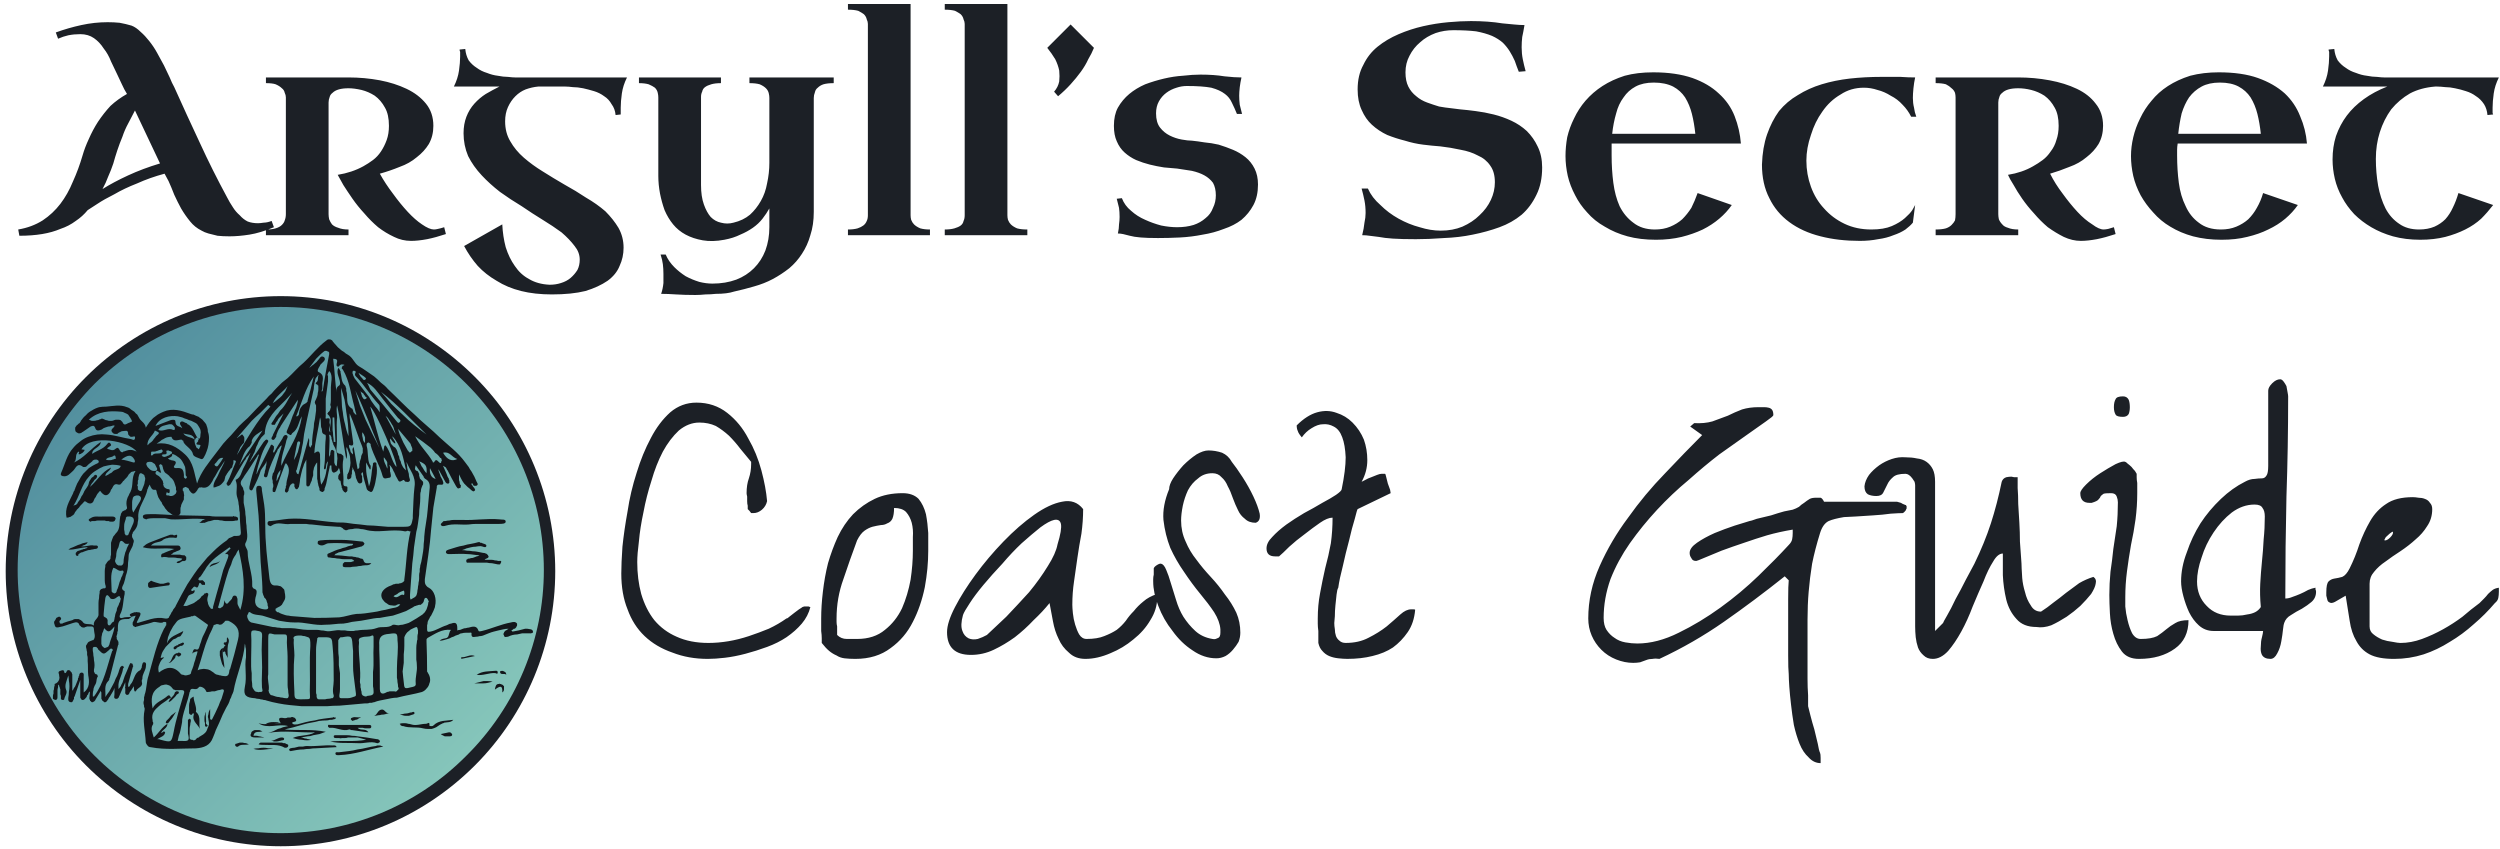 <svg version="1.2" xmlns="http://www.w3.org/2000/svg" viewBox="0 0 439 149" width="439" height="149"><defs><linearGradient id="P" gradientUnits="userSpaceOnUse"/><linearGradient id="g1" x2="1" href="#P" gradientTransform="matrix(64.653,64.653,-64.653,64.653,16.965,67.746)"><stop stop-color="#53909f"/><stop offset="1" stop-color="#85c5ba"/></linearGradient></defs><style>.a{fill:#1c2026}.b{fill:url(#g1)}.c{fill:#13161a}</style><path class="a" d="m1 100.3c0 12.8 5.1 25.1 14.1 34.1 9.1 9.1 21.4 14.2 34.2 14.2 12.8 0 25-5.1 34.1-14.2 9-9 14.1-21.3 14.1-34.1 0-12.8-5.1-25.1-14.1-34.1-9.1-9.1-21.3-14.2-34.1-14.2-12.8 0-25.1 5.1-34.2 14.2-9 9-14.1 21.3-14.1 34.1z"/><path class="b" d="m3.1 100.1c0 12.2 4.9 24 13.5 32.6 8.7 8.7 20.4 13.6 32.7 13.6 12.2 0 24-4.9 32.6-13.6 8.7-8.6 13.6-20.4 13.6-32.6 0-12.3-4.9-24-13.6-32.7-8.6-8.6-20.4-13.5-32.6-13.5-12.3 0-24 4.9-32.7 13.5-8.6 8.7-13.5 20.4-13.5 32.7z"/><path class="c" d="m23.1 108.3q0 0.1-0.1 0.1-0.1 0.1-0.2 0.2-0.1 0-0.2 0.1-0.1 0-0.3 0c-1.3 0-1.6 0.3-1.6 1.6q0 0.1 0 0.2 0 0.2 0 0.3-0.1 0.1-0.1 0.3 0 0.1 0 0.2-0.1 0.2-0.1 0.3-0.1 0.2 0 0.3 0 0.2 0 0.3 0.1 0.2 0.2 0.3 0 0.1 0.1 0.2 0 0.1 0 0.3 0 0.1 0 0.2-0.1 0.1-0.1 0.2-0.7 2.7-1.4 5.5 0 0.1-0.1 0.2 0 0.1 0 0.2-0.1 0.1-0.1 0.2-0.1 0.1-0.1 0.1c-0.8 0.8-0.4 1.9-0.5 2.8q0.3-0.5 0.7-1 0.3-0.5 0.6-1.1 0.3-0.5 0.5-1.1 0.3-0.5 0.5-1.1 0.1-0.4 0.3-0.9 0 0 0.1-0.1 0-0.1 0.1-0.1 0.1 0 0.1-0.1 0.1 0 0.2 0.1c0.3 0.1 0.1 0.3 0 0.4-0.1 1-0.7 1.8-0.8 2.8q0 0.1 0 0.2 0 0.1 0 0.2 0 0.1 0 0.2 0 0.1 0 0.2 0.2-0.2 0.4-0.5 0.1-0.3 0.3-0.6 0.1-0.3 0.2-0.6 0.1-0.3 0.2-0.6c0.3-0.6 0.5-1.2 0.8-1.9 0.1-0.1 0.1-0.5 0.4-0.3q0.1 0 0.2 0.1 0 0.1 0 0.2 0.1 0.1 0.1 0.2-0.1 0.1-0.1 0.2-0.4 1.4-0.8 2.9 0 0 0 0.1 0 0.1 0 0.1 0 0.1 0 0.2 0 0 0 0.1c0.3 0 0.3-0.2 0.4-0.4 0.7-0.7 0.6-2 1.7-2.5q0 0 0.1-0.1 0-0.1 0.1-0.2 0-0.1 0.1-0.2 0-0.1 0-0.2c0.1-0.3 0.1-0.8 0.5-0.7 0.4 0.1 0.2 0.6 0.2 0.9-0.1 0.6-0.6 1.2-0.6 1.9q0 0.1 0 0.1 0 0.1-0.1 0.2 0 0.1 0 0.1 0 0.1 0 0.2c0.3 0.9-0.7 1-1 1.6-0.2 0.3-0.4 0.1-0.4-0.8-0.3 0.4-0.4 0.7-0.7 1-0.1 0.3-0.2 0.6-0.6 0.5-0.3-0.2-0.2-0.4-0.2-0.7q0-0.2 0-0.4-0.1-0.2 0-0.3 0-0.2 0-0.4 0-0.2 0-0.4-0.5 1.1-1 2.3 0 0.1-0.1 0.2 0 0.2-0.1 0.2-0.1 0.1-0.2 0.2-0.1 0-0.3 0c-0.4-0.1-0.2-0.5-0.2-0.8 0-0.3 0-0.7 0-1.1q-0.1 0.3-0.2 0.5-0.2 0.3-0.3 0.5-0.2 0.3-0.3 0.5-0.2 0.2-0.3 0.5c-0.2 0.2-0.3 0.6-0.7 0.5q-0.1-0.1-0.2-0.2-0.1 0-0.2-0.2 0-0.1-0.1-0.2 0-0.1 0-0.3 0-0.1 0-0.2 0-0.2 0-0.3 0-0.2 0-0.3-0.1-0.2-0.1-0.3c-0.3 0.5-0.6 1-0.9 1.5q-0.1 0.2-0.1 0.2-0.1 0.1-0.2 0.2-0.1 0-0.2 0.1-0.1 0-0.2 0-0.1-0.1-0.2-0.2-0.1 0-0.1-0.2-0.1-0.1-0.1-0.2 0-0.1 0-0.2c0-0.3 0.1-0.7 0.1-1.1q-0.1 0.1-0.2 0.2-0.1 0.1-0.1 0.3-0.1 0.1-0.2 0.2 0 0.1-0.1 0.3c-0.2 0.2-0.4 0.6-0.8 0.5q-0.1 0-0.1-0.1-0.1-0.1-0.2-0.3 0-0.1 0-0.2 0-0.1 0-0.2c0-0.9 0-1.8 0-2.7q-0.5 1.5-1 2.9 0 0-0.1 0.1 0 0.1 0 0.1 0 0.1 0 0.1 0 0.1 0 0.1c-0.2 0.3-0.2 0.7-0.6 0.6-0.5-0.1-0.4-0.5-0.4-0.8q0.1-0.5 0.1-1 0.1-0.5 0.1-1 0-0.5-0.1-1 0-0.4-0.1-0.9c-0.3 1-0.7 1.7-0.4 2.5 0.3 0.6-0.2 1.1-0.3 1.6q0 0.1 0 0.1-0.1 0-0.1 0.1 0 0-0.1 0 0 0-0.1 0-0.1 0-0.1 0-0.1 0-0.1-0.1-0.1 0-0.1-0.1 0-0.1 0-0.1 0-0.2 0-0.3 0-0.2-0.1-0.4 0-0.1 0-0.3 0-0.1 0-0.3 0-0.1 0-0.3-0.1-0.1-0.1-0.3-0.1-0.1-0.1-0.3-0.1-0.1-0.2-0.2 0 0.2 0 0.5-0.1 0.3-0.1 0.5 0 0.3 0 0.5 0 0.3 0 0.6c0 0.3 0 0.6-0.4 0.6q-0.1 0-0.2-0.1-0.1 0-0.2-0.1 0-0.1 0-0.2 0-0.2 0-0.3 0-0.2 0.1-0.4 0-0.3 0-0.5 0.1-0.2 0.1-0.5 0-0.2 0.1-0.4 0-0.1 0-0.1 0 0 0 0 0-0.1 0-0.1 0 0 0-0.1 0.3-0.1 0.5-0.3 0.2-0.2 0.3-0.5 0.1-0.3 0-0.6 0-0.3-0.1-0.5c-0.1-0.4 0.4-0.4 0.6-0.5 0.5-0.1 0.3 0.4 0.5 0.5 0.4 0 0.2-0.7 0.8-0.5q0.1 0 0.2 0.2 0.1 0.1 0.2 0.2 0 0.1 0.1 0.3 0 0.1 0 0.3c0 0.8 0 1.6 0 2.6q0.2-0.2 0.3-0.5 0.2-0.2 0.3-0.5 0.1-0.2 0.2-0.5 0.1-0.3 0.2-0.5 0-0.1 0-0.2 0.1-0.1 0.1-0.1 0-0.1 0-0.2 0 0 0.1-0.1c0-0.3 0.1-0.6 0.5-0.6 0.4 0.1 0.3 0.4 0.3 0.7 0 0.9 0 1.8 0 2.8 1.1-0.8 1-2 0.8-3-0.1-0.8 0-1.7-0.1-2.5q0-0.3 0-0.6 0-0.2-0.1-0.5 0-0.2 0-0.5-0.1-0.3-0.1-0.5-0.1-0.3-0.1-0.6 0.1-0.2 0.3-0.5 0.1-0.2 0.4-0.3 0.2-0.1 0.5-0.2 0 0 0 0 0 0 0.1 0 0 0 0 0 0 0 0 0c0.5-0.6 0.1-1.3 0.1-1.9 0-0.4-0.2-0.5-0.5-0.5q-0.1 0-0.2 0-0.1 0-0.3 0-0.1 0-0.2 0-0.2 0.1-0.3 0.1-0.1 0.1-0.3 0.1-0.2 0-0.4-0.1-0.1-0.1-0.2-0.2-0.2-0.1-0.2-0.3c-0.3-0.6-1-0.2-1.4-0.1-0.7 0.2-1.3 0.5-2 0.6-0.4 0.1-0.8 0.2-0.9-0.4q-0.1-0.2-0.1-0.5 0.1-0.2 0.2-0.3 0.1-0.2 0.2-0.4 0.2-0.1 0.4-0.2 0.1 0 0.1 0 0.1 0 0.1 0 0.1 0.1 0.1 0.1 0.1 0 0.1 0.1c0.1 0.1 0 0.3-0.1 0.4q-0.1 0-0.1 0.1 0 0.1-0.1 0.2 0 0 0.1 0.1 0 0.1 0 0.1 0.1 0.1 0.1 0.1 0.1 0 0.2 0 0.1 0 0.1 0 0.1 0 0.2-0.1 0.8-0.3 1.6-0.5 0.3-0.2 0.5-0.2 0.3 0 0.6 0 0.2 0.1 0.4 0.2 0.3 0.2 0.4 0.4c0.4 0.5 1.3 0.1 1.8 0.5q0 0 0 0 0.1 0 0.1 0 0 0 0 0 0 0 0 0c-0.2-0.9 0.9-1.2 0.8-2q0-0.5 0-0.9 0-0.5 0-1 0-0.4 0.1-0.9 0-0.5 0.1-0.9 0-0.2 0-0.3 0.1-0.2 0.2-0.3 0.1-0.1 0.2-0.1 0.2-0.1 0.3-0.1c0.5 0.1 0.4-0.4 0.3-0.6q-0.1-0.4-0.1-0.8 0-0.4 0-0.8 0-0.4 0-0.8 0-0.4 0.1-0.8 0-0.2 0-0.3 0.1-0.2 0.2-0.3 0.1-0.2 0.2-0.3 0.1-0.1 0.2-0.2 0.1 0 0.1 0 0.1-0.1 0.1-0.2 0.1 0 0.1-0.1 0-0.1 0-0.1 0-0.3 0.1-0.6 0-0.2 0-0.5 0-0.2 0-0.5 0-0.2 0-0.5 0-0.3 0-0.6 0.1-0.3 0.2-0.6 0.1-0.2 0.2-0.5 0.2-0.2 0.4-0.5c0.9-0.8 0.6-1.9 0.8-2.9q0-0.2 0.1-0.3 0-0.2 0.1-0.4 0.1-0.1 0.2-0.3 0.2-0.1 0.4-0.2 0 0 0.1 0 0.1-0.1 0.2-0.2 0 0 0.1-0.1 0-0.1 0-0.2-0.1-0.4-0.1-0.7 0-0.4 0.1-0.7 0.1-0.4 0.3-0.7 0.1-0.3 0.3-0.6c0.6-1.2 0.1-2.5 0.9-3.7q-0.2 0-0.4 0.1-0.2 0-0.4 0.1-0.1 0.2-0.3 0.3-0.1 0.1-0.2 0.3-0.1 0.2-0.3 0.4-0.1 0.1-0.3 0.3-0.1 0.2-0.3 0.3-0.1 0.2-0.3 0.4 0 0-0.1 0.1 0 0-0.1 0.1-0.1 0-0.1 0-0.1 0-0.2 0c-0.8-0.3-0.9 0.3-1.2 0.8q-0.1 0-0.1 0.1 0 0 0 0.1-0.1 0-0.1 0.1 0 0 0 0.1c-0.5 0.9-1.1 0.9-1.8-0.1q-0.2 0.1-0.3 0.3-0.2 0.2-0.3 0.4-0.1 0.2-0.2 0.4-0.2 0.2-0.3 0.5c-0.2 0.7-0.8 0.8-1.4 0.3-0.3-0.2-0.4 0.1-0.5 0.2q-0.2 0.2-0.4 0.4-0.2 0.2-0.3 0.4-0.2 0.2-0.4 0.4-0.1 0.2-0.3 0.4-0.1 0.2-0.2 0.4-0.2 0.2-0.4 0.3-0.2 0.2-0.4 0.2-0.2 0.1-0.5 0.1c-0.4-1.6 0.5-2.9 1.1-4.2q0.1-0.2 0.1-0.3 0.1-0.2 0.2-0.3 0-0.2 0.1-0.3 0-0.1 0.1-0.3 0.2-0.6 0.6-1.2 0.3-0.6 0.7-1.1 0.5-0.5 1-1 0.6-0.4 1.2-0.7c0.2-0.1 0.7-0.2 0.5-0.6q-0.1-0.1-0.3-0.2-0.1 0-0.3 0-0.1 0-0.3 0.1-0.1 0-0.2 0.2c-0.3 0.3-0.7 0.5-1 0.9q-0.1 0-0.2 0.1 0 0-0.1 0-0.1 0-0.2 0-0.1 0-0.1 0c-1.1-0.9-1.3 0.3-1.8 0.7-0.5 0.4-0.9 1.1-1.8 0.9-0.2-0.1-0.4-0.1-0.3-0.5 0.7-1.5 1-3.2 2.2-4.5q0.5-0.6 1.2-1.1 0.6-0.5 1.4-0.8 0.8-0.3 1.6-0.4 0.8-0.1 1.6 0c1.5 0.1 2.9 0.6 4.3 0.8 0.3 0.1 0.6 0.3 0.7-0.1 0.1-0.6-0.3-0.3-0.5-0.3q-0.1 0-0.2 0-0.1 0-0.2-0.1-0.1-0.1-0.2-0.2-0.1-0.1-0.1-0.2c0-0.8-0.5-0.5-0.9-0.5q-0.1 0-0.2 0-0.1 0.1-0.2 0.1-0.1 0.1-0.2 0.1-0.1 0.1-0.2 0.1-0.1 0.1-0.2 0.2-0.2 0-0.4 0-0.1 0-0.3-0.1-0.1-0.1-0.2-0.2c-0.3-0.4 0-0.6 0.3-0.9q0 0 0-0.1 0 0 0.1 0 0-0.1 0-0.1 0-0.1 0-0.1-0.3 0-0.5 0.1-0.3 0.1-0.6 0.1-0.3 0.1-0.6 0.2-0.3 0.1-0.5 0.3c-0.5 0.2-1 0.4-1.2-0.3-0.2-0.5-0.5-0.3-0.8-0.2-0.4 0.3-0.9 0.6-1.3 0.9q-0.2 0.1-0.3 0.2-0.2 0.1-0.4 0.1-0.2 0-0.3-0.1-0.2-0.1-0.3-0.2-0.1-0.2-0.1-0.4 0-0.2 0-0.3 0.1-0.2 0.2-0.3 0.1-0.2 0.2-0.2 0.1-0.1 0.2-0.2 0.1-0.1 0.2-0.1 0-0.1 0.1-0.2 0.1-0.1 0.1-0.2 0.4-0.6 0.9-1 0.4-0.5 1-0.8 0.6-0.4 1.3-0.6 0.6-0.1 1.3-0.1c1.2-0.1 2.4-0.4 3.6 0.1q0.4 0.1 0.7 0.4 0.3 0.2 0.6 0.4 0.2 0.3 0.5 0.5 0.2 0.3 0.4 0.7c0.3 0.5 1 0.8 1.1 1.6q0.3-0.5 0.6-0.9 0.3-0.4 0.7-0.8 0.4-0.3 0.8-0.6 0.5-0.3 1-0.5c1.6-0.7 3.2-0.2 4.8 0.4q0.2 0.1 0.5 0.1 0.2 0.1 0.4 0.2 0.3 0.1 0.5 0.2 0.2 0.2 0.4 0.3 0.3 0.2 0.5 0.5 0.2 0.2 0.4 0.5 0.1 0.3 0.2 0.6 0.1 0.3 0.1 0.7 0.2 0.5 0.2 1.1 0 0.6-0.1 1.2-0.1 0.6-0.3 1.1-0.2 0.6-0.5 1.1c-0.1 0.2-0.3 0.4-0.5 0.3-0.5-0.2-1.3-0.4-1.4-0.8-0.2-1-1.3-1.4-1.7-2.2q0-0.1 0-0.2-0.1 0-0.2-0.1 0 0-0.1-0.1-0.1 0-0.2 0c-0.6 0.1-1.3 0.4-1.6-0.5q0 0 0 0 0 0 0 0-0.1 0-0.1 0 0 0 0 0-0.3 0-0.7 0.1-0.3 0.1-0.6 0.3-0.3 0.1-0.6 0.4-0.3 0.2-0.6 0.4c2.1-0.3 3.6 0.6 5 1.9 1.5 1.4 1.6 3.3 2.1 5.1 0.7-2.1 2.1-3.7 3.3-5.3q0.7-0.9 1.3-1.7 0.7-0.8 1.4-1.5 0.7-0.8 1.4-1.6 0.7-0.7 1.5-1.4 1.6-1.7 3.3-3.4 0.4-0.5 0.9-0.9 0.4-0.5 0.9-1 0.4-0.4 0.9-0.9 0.5-0.4 1-0.8c1-0.9 1.8-1.9 2.8-2.7 1.4-1.3 2.5-2.8 4-3.9q0.1-0.1 0.3-0.2 0.1 0 0.3 0 0.2 0 0.3 0.1 0.2 0.1 0.2 0.2 0.3 0.4 0.6 0.7 0.3 0.4 0.7 0.7 0.3 0.3 0.7 0.5 0.3 0.3 0.7 0.5c0.9 0.5 1.1 1.5 1.9 2q0.7 0.4 1.4 0.9 0.6 0.4 1.3 0.9 0.6 0.5 1.2 1.1 0.7 0.5 1.2 1.1c1.6 1.5 3.1 3.1 4.7 4.5 1.4 1.4 3 2.6 4.4 4 1.5 1.4 3.2 2.6 4.5 4.4q0.3 0.4 0.6 0.8 0.2 0.4 0.5 0.8 0.2 0.4 0.5 0.9 0.2 0.4 0.4 0.9c0.1 0.2 0.3 0.4 0.1 0.6q-0.1 0.1-0.2 0.1-0.2 0-0.3 0-0.1 0-0.2-0.1 0-0.1-0.1-0.2c0-0.1-0.1-0.2-0.2-0.1q0 0.1 0 0.2 0.1 0.1 0.2 0.2 0 0.1 0.1 0.2 0.1 0.1 0.2 0.2c0 0.2 0.3 0.3 0 0.5-0.2 0.2-0.3 0-0.5-0.1q-0.3-0.3-0.7-0.6-0.3-0.3-0.6-0.6-0.3-0.4-0.5-0.8-0.2-0.4-0.4-0.8 0 0.2 0 0.5 0 0.2 0 0.4 0 0.2 0.1 0.4 0 0.3 0.1 0.5 0.1 0 0.1 0.1 0.1 0.1 0 0.2 0 0.1 0 0.2-0.1 0.1-0.2 0.1c-0.4 0.2-0.4-0.1-0.6-0.3q-0.8-1.4-1.5-2.8-0.1-0.1-0.2-0.3 0-0.1-0.1-0.2-0.1-0.1-0.3-0.2-0.1-0.1-0.2-0.1c0.3 0.7 0.6 1.3 0.8 1.9q0.1 0.1 0.1 0.2 0 0 0.1 0.1 0 0.1 0 0.1 0 0.1 0.1 0.2 0 0.1 0 0.1 0 0.1 0 0.2 0 0.1 0 0.2-0.1 0-0.1 0.1c-0.3 0.1-0.5-0.1-0.6-0.3-0.4-0.7-0.7-1.3-1.2-2.2q0 0.3 0.1 0.5 0.1 0.3 0.2 0.5 0 0.2 0.2 0.5 0.1 0.2 0.2 0.4c0.2 0.5 0.3 0.9-0.4 0.8q-0.1 0-0.3 0-0.1 0-0.2 0.1-0.1 0.1-0.1 0.2 0 0.1 0 0.2-0.3 1.7-0.6 3.5-0.2 1.9-0.4 3.9c-0.2 2.9-0.7 5.8-1.1 8.7q0 0.2 0 0.4 0 0.3 0.1 0.5 0.1 0.2 0.3 0.4 0.1 0.1 0.3 0.2c1 0.5 1.4 2 1.1 3.2q0 0.2-0.1 0.4-0.1 0.2-0.2 0.5-0.1 0.2-0.2 0.4-0.1 0.2-0.2 0.4-0.2 0.2-0.3 0.5-0.2 0.3-0.3 0.6 0 0.3-0.1 0.6 0 0.4 0 0.7c0 0.4 0.1 0.5 0.6 0.4 1-0.2 1.8-0.8 2.8-1.1 0.3-0.1 0.5-0.3 0.8-0.3 0.8-0.3 1.1-0.1 1.1 0.8q0 0.1 0 0.1 0 0.1 0 0.1 0 0.1 0 0.1 0 0.1 0 0.1 0.2-0.1 0.5-0.1 0.2-0.1 0.5-0.2 0.2-0.1 0.5-0.1 0.3-0.1 0.5-0.1c0.7-0.2 1.4-0.4 1.7 0.5 0.1 0.3 0.4 0.1 0.6 0.1 1.7-0.4 3.4-1.2 5.1-1.5 0.4-0.1 0.8-0.2 1.1 0.2q0 0.1 0 0.3 0 0.1-0.1 0.2 0 0.1-0.1 0.2-0.1 0.1-0.2 0.2-0.1 0-0.2 0 0 0.1-0.1 0.1-0.1 0.1-0.1 0.1-0.1 0-0.2 0.1l0.2 0.2c0.7-0.1 1.5-0.3 2.2-0.5q0.1 0 0.1 0 0.1 0 0.1 0 0.1 0 0.1 0 0.1 0 0.1 0c0.4 0.1 1 0 1 0.6-0.1 0.3-0.7 0.2-1.1 0.2q-0.4 0-0.8 0-0.4 0.1-0.9 0.2-0.4 0-0.8 0.1-0.4 0.1-0.8 0.3c-0.3 0-0.6 0.2-0.7-0.2q0-0.1-0.1-0.2 0-0.2 0.1-0.3 0-0.1 0.1-0.2 0.1-0.1 0.2-0.2c0.1 0 0.2-0.1 0.5-0.3q-0.5 0-0.9 0.1-0.4 0.1-0.9 0.2-0.4 0.1-0.8 0.2-0.4 0.1-0.9 0.3-0.2 0.1-0.5 0.2-0.3 0.1-0.5 0.2-0.3 0.1-0.6 0.1-0.3 0.1-0.6 0.1c-0.3 0-0.9 0.3-0.8-0.6 0-0.2-0.3-0.1-0.4-0.1q-0.3 0-0.6 0-0.4 0-0.7 0.1-0.3 0-0.5 0.2-0.3 0.1-0.6 0.2-0.3 0.2-0.7 0.3-0.3 0.2-0.7 0.3-0.3 0.1-0.7 0.2-0.3 0.1-0.7 0.1c0.5-0.5 1.1-0.3 1.4-0.6 0.3-0.3 0.2-0.9 0.6-1.3-1.6-0.2-2.8 0.7-4.1 1.4q-0.1 0.1-0.1 0.1-0.1 0.1-0.1 0.2 0 0.1 0 0.2 0 0.1 0 0.2 0.1 2.5 0.1 5 0 0 0 0.1 0 0 0 0.1 0 0.1 0.1 0.1 0 0.1 0 0.1 0.3 0.4 0.4 0.9 0.1 0.6-0.1 1-0.1 0.5-0.5 0.9-0.3 0.4-0.8 0.6c-1.4 0.4-2.9 0.6-4.4 1q-0.5 0-1 0.1-0.5 0.1-1 0.2-0.5 0.1-1 0.2-0.5 0.1-1 0.3-0.2 0-0.4 0.1-0.2 0-0.4 0-0.2 0.1-0.4 0.1-0.2 0-0.4 0-1.1 0.1-2.2 0.2-1.1 0.1-2.3 0.2-1.1 0-2.2 0.1-1.2 0-2.3 0-1.1 0-2.1 0-1-0.1-2.1-0.2-1-0.1-2-0.3-1.1-0.2-2.1-0.5-0.2-0.1-0.5-0.1-0.2-0.1-0.5-0.1-0.2-0.1-0.5-0.1-0.2 0-0.5-0.1c-1.6-0.1-2.1-0.5-1.8-2 0.4-1.8-0.1-3.5 0.2-5.2q0-0.3 0-0.6 0-0.3 0-0.6 0-0.3-0.1-0.6 0-0.3-0.1-0.6c-0.2 2.9-1.5 5.5-2 8.4q-0.1 0.3-0.3 0.7-0.1 0.4-0.3 0.7-0.1 0.4-0.3 0.8-0.2 0.3-0.4 0.7-0.3 0.6-0.6 1.2-0.3 0.7-0.6 1.4-0.3 0.6-0.6 1.3-0.2 0.6-0.5 1.3c-0.5 1.4-1.6 1.8-3 1.9-2.7 0-5.3 0.3-7.9-0.2q-0.2 0-0.4-0.1-0.1-0.1-0.2-0.2-0.1-0.1-0.2-0.3-0.1-0.1-0.1-0.3c-0.1-1.9-0.6-3.8-0.2-5.7q0-0.1 0-0.2 0-0.1 0-0.1-0.1-0.1-0.1-0.2 0-0.1 0-0.2-0.1-0.3-0.1-0.5 0-0.2 0.1-0.5 0-0.2 0-0.5 0.1-0.2 0.1-0.4c0.4-1.1 0.3-2.3 0.7-3.4 0.8-2.8 1.4-5.6 2.7-8.2 0.1-0.1 0.2-0.3 0.3-0.5q0-0.1 0.1-0.1 0-0.1 0-0.2 0-0.1 0-0.2 0-0.1 0-0.1-0.1-0.1-0.2-0.1 0 0-0.1 0-0.1 0-0.2 0-0.1 0.1-0.1 0.1c-0.7 0.2-1.3-0.3-1.9 0-0.9 0.3-1.7 0.4-2.6 0.7q0 0-0.1 0-0.1 0.1-0.2 0.1-0.1 0-0.2-0.1-0.1 0-0.2-0.1 0-0.1-0.1-0.2 0-0.1 0-0.2 0-0.1 0-0.2 0.1-0.1 0.1-0.2 0.1-0.1 0.1-0.2 0.1-0.1 0.1-0.3 0.1-0.1 0.1-0.2 0.1-0.1 0.1-0.3-0.4 0.1-0.7 0.2c-0.5-0.3-0.3-0.5 0-0.6q0.1-0.1 0.3-0.1 0.1-0.1 0.2-0.1 0.1 0 0.3 0 0.1-0.1 0.2 0c0.5 0 0.7 0.1 0.5 0.6q-0.3 0.6-0.6 1.2 0 0 0 0 0 0 0.1 0 0 0 0 0 0 0.1 0 0.1c1.6-0.4 3.2-1.2 4.9-0.8q0.1 0 0.2 0 0.1 0 0.2 0 0.1-0.1 0.2-0.1 0.1-0.1 0.1-0.2 0.2-0.3 0.3-0.5 0.1-0.3 0.3-0.5 0.1-0.3 0.3-0.5 0.2-0.2 0.3-0.5 0.5-0.9 1-1.9 0.5-0.9 1-1.8 0.6-0.9 1.2-1.8 0.6-0.9 1.3-1.7 0.5-0.6 1-1.2 0.5-0.5 1.1-1.1 0.5-0.5 1.1-1 0.6-0.5 1.2-0.9 0.2-0.2 0.4-0.4 0.2-0.1 0.5-0.2 0.2-0.1 0.4-0.2 0.3 0 0.5 0c0.6 0 0.7-0.2 0.7-0.6-0.1-1.2-0.2-2.4-0.2-3.5q-0.1-0.4-0.1-0.8 0-0.3-0.1-0.7 0-0.3-0.1-0.7-0.1-0.3-0.2-0.7c-0.2-0.9 0.2-1.8-0.2-2.7q0-0.1 0-0.1 0 0 0 0 0-0.1 0-0.1 0.1 0 0.1 0c0.8-0.4 0.9-1.3 1.2-1.9 0.5-0.9 0.9-1.8 1.3-2.8q-0.2 0.2-0.3 0.4-0.2 0.2-0.4 0.4-0.1 0.2-0.2 0.4-0.2 0.2-0.3 0.4c-0.8 1.3-1.5 2.6-2.3 3.9q0 0.1-0.1 0.1 0 0.1-0.1 0.1-0.1 0.1-0.2 0.1 0 0-0.1 0-0.1-0.1-0.1-0.2-0.1 0-0.1-0.1 0-0.1 0-0.2 0.1-0.1 0.1-0.1c0.6-1.1 0.9-2.2 1.4-3.3 0.2-0.5 0.2-0.5-0.3-0.6q0 0.2 0 0.4 0 0.2-0.1 0.4-0.1 0.2-0.1 0.4-0.1 0.2-0.3 0.3-0.1 0.2-0.2 0.3-0.2 0.2-0.3 0.4-0.1 0.1-0.2 0.3-0.1 0.2-0.2 0.3-0.1 0.4-0.2 0.8-0.2 0.3-0.5 0.6-0.3 0.3-0.7 0.4-0.4 0.2-0.7 0.2c-0.1-0.9 0.6-1.6 0.9-2.4 0.3-0.7 0.8-1.5 1.1-2.3q-0.3 0.4-0.6 0.9-0.3 0.4-0.6 0.9-0.2 0.4-0.5 0.9-0.3 0.4-0.5 0.9c-0.4 0.7-0.9 1.3-1.8 1.1q-0.1-0.1-0.2 0-0.1 0-0.3 0-0.1 0.1-0.2 0.2-0.1 0.1-0.1 0.2c-0.6 0.9-0.9 0.9-1.5 0q0-0.1 0-0.1-0.1-0.1-0.1-0.1 0 0 0-0.1-0.1 0-0.1 0-0.1-0.1-0.2-0.1-0.1-0.1-0.2-0.1-0.1 0-0.2 0.1-0.1 0-0.1 0-0.1 0.1-0.2 0.2 0 0 0 0.1 0 0.1 0 0.2 0 0.1 0.1 0.1 0.1 0.3 0.1 0.5 0.1 0.3 0 0.5 0 0.3 0 0.5-0.1 0.2-0.2 0.4-0.1 0.2-0.2 0.4-0.1 0.2-0.1 0.4-0.1 0.2-0.1 0.4 0 0.2 0 0.4 0 0.2 0 0.4-0.1 0.2-0.3 0.4-0.2 0.1-0.4 0.1-0.3 0-0.5-0.1-0.3-0.1-0.6-0.4-0.4-0.2-0.6-0.5-0.3-0.3-0.5-0.7-0.3-0.3-0.4-0.7-0.2-0.2-0.3-0.4-0.2-0.3-0.3-0.5-0.1-0.3-0.2-0.6-0.1-0.3-0.1-0.5 0-0.1-0.1-0.1 0-0.1 0-0.1 0 0-0.1 0 0 0-0.1 0c-0.5 0.1-0.7-0.4-0.9-0.9q-0.1 0.1-0.1 0.2-0.1 0.1-0.1 0.2-0.1 0.1-0.1 0.2 0 0.1-0.1 0.2c-0.3 1.8-1.8 3.2-1.6 5.1q0 0.3-0.1 0.7 0 0.3-0.1 0.6-0.1 0.3-0.3 0.6-0.2 0.3-0.4 0.5-0.1 0.1-0.1 0.3-0.1 0.1-0.1 0.2 0 0.2 0 0.3 0 0.1 0.1 0.3 0.1 0.1 0.1 0.2 0.1 0.1 0.1 0.2 0 0.2 0 0.3-0.1 0.1-0.1 0.3c-0.1 0.7-0.8 1.4-0.8 2.1q0 0.6-0.1 1.2 0 0.6-0.1 1.2-0.1 0.6-0.3 1.1-0.1 0.6-0.3 1.2c-0.1 0.5-0.8 1.1 0.1 1.5q0 0.1 0 0.2 0 0 0 0.1 0 0 0 0.1 0 0.1 0 0.1c-0.3 1.2-0.2 2.5-0.8 3.6-0.2 0.5 0 0.7 0.4 0.6 0.5-0.2 1.1-0.1 1.6-0.2zm11.1-31.1c-0.3-1.1-1.3-0.8-2-1.1 0.4 0.7 1.4 0.6 2 1.1q-0.1 0.2 0 0.5 0 0.2 0.1 0.4 0.1 0.3 0.2 0.5 0.2 0.1 0.4 0.3c0.4-0.7 0.4-0.8 0-0.8-0.5 0-0.5-0.2-0.2-0.5q0 0 0.1-0.1 0-0.1 0-0.2 0 0 0.1-0.1 0-0.1-0.1-0.2 0.1 0 0.1 0 0 0 0.1 0 0 0 0 0 0.1 0 0.1 0 0.1-0.3 0.1-0.7 0.1-0.4 0-0.8-0.1-0.3-0.3-0.6-0.2-0.4-0.5-0.6-0.4-0.2-0.8-0.4-0.4-0.1-0.8-0.3-0.4-0.1-0.8-0.3-0.4-0.1-0.8-0.2c-1.4-0.2-3.2 0.2-3.9 1.7q1.3-0.5 2.6-1c0.3-0.1 0.9-0.2 0.9 0.2 0 1 0.8 0.8 1.2 1.2-0.1-0.4-0.6-0.7-0.3-1.1 0.4-0.3 0.7 0.2 1.1 0.2q0 0.1 0 0.1 0.1 0 0.1 0 0 0.1 0 0.1 0.1 0 0.1 0c0.9 0.5 1.1 1.6 1.7 2.4-0.4-0.2-0.3 0.3-0.5 0.3zm-4 2.5c0.1-0.6-0.4-0.4-0.6-0.6-0.1 0-0.4 0-0.4 0.1 0.3 0.9-0.5 0.4-0.8 0.7q0 0.1 0.1 0.1 0 0.1 0.1 0.2 0.1 0 0.2 0 0.1 0.1 0.2 0 0.2 0 0.3-0.1 0.2-0.1 0.3-0.1 0.2-0.1 0.3-0.2 0.2-0.1 0.3-0.2c0.2 0.6-0.3 0.7-0.7 0.9q0 0.1 0.1 0.1 0.1 0 0.1 0.1 0.1 0 0.2 0 0 0.1 0.1 0.1c0.5 0.1 1.3 0.1 0.6 1-0.2 0.3 0.1 0.4 0.3 0.4 1.1-0.1 1.3 0.2 1.4 1.2 0 0.2-0.1 0.5 0.2 0.6q0 0.1 0.1 0.1 0-0.1 0-0.1 0.1 0 0.1 0 0 0 0 0c0.3-0.3-0.1-0.4-0.1-0.6q0 0 0-0.1 0 0 0 0 0 0 0-0.1 0 0 0 0 0-0.6-0.1-1.2-0.2-0.5-0.5-1-0.3-0.5-0.8-0.8-0.5-0.4-1-0.5zm33.5 3.2c-0.5 0.3-0.1 0.6-0.1 0.8-0.1 0.4 0.3 1.1-0.4 1.2-0.4 0-0.5-0.6-0.7-1q0-0.2-0.1-0.5 0-0.2-0.1-0.5-0.1-0.2-0.2-0.4-0.1-0.3-0.3-0.5 0.1 0.2 0.1 0.4-0.1 0.2-0.1 0.4 0 0.2 0 0.4-0.1 0.2-0.1 0.4 0 0.1 0 0.2-0.1 0.1-0.1 0.2-0.1 0-0.2 0.1-0.1 0-0.2 0.1c-0.4-0.1-0.2-0.5-0.2-0.8q0 0 0-0.1 0.1-0.1 0.1-0.1 0-0.1 0-0.1 0-0.1 0.1-0.1 0.2-0.6 0.3-1.2 0.1-0.5 0-1.1 0-0.6-0.2-1.1-0.2-0.6-0.4-1.1c-0.3 0.6 0.3 1.2-0.1 2.1-0.6-3.2-0.9-6.2-1.6-9.4-0.2 0.8 0 1.5 0 2.1-0.2 1.7 0.1 3.5-0.1 5.3 0 0.4-0.2 1.1 0.8 1.1q0.1 0.1 0.2 0.2 0.1 0 0.2 0.2 0 0.1 0 0.2 0 0.1 0 0.3c-0.3 1.3 0.1 2.7 0 4.1 0 0.3-0.1 0.7 0.5 0.7 0.3 0 0.2 0.4 0.2 0.6q0 0.1 0 0.2 0 0-0.1 0.1 0 0.1-0.1 0.1 0 0-0.1 0.1-0.1 0-0.2-0.1-0.1 0-0.1-0.1-0.1 0-0.1-0.1-0.1-0.1-0.1-0.1 0-0.1-0.1-0.2 0-0.1 0-0.2-0.1 0-0.1-0.1 0-0.1 0-0.2c-0.4-1 0-2.2-0.5-3.3q0 0.2-0.1 0.3-0.1 0.2-0.2 0.3-0.1 0.1-0.3 0.2-0.2 0.1-0.3 0.1c-0.4-0.1-0.4-0.7-0.4-1.1 0-0.1 0-0.2-0.1-0.2q-0.1 0-0.1 0.1 0 0-0.1 0 0 0.1 0 0.1 0 0 0 0.1-0.1 0.5-0.2 0.9-0.1 0.5-0.2 1-0.1 0.5-0.2 1-0.1 0.4-0.3 0.9 0 0.1 0 0.2 0 0.1-0.1 0.2-0.1 0.1-0.1 0.1-0.1 0.1-0.2 0.1-0.1 0-0.2-0.1-0.1 0-0.2-0.1-0.1-0.1-0.1-0.2 0-0.1 0-0.2-0.1-0.3-0.2-0.6 0-0.2-0.1-0.5 0-0.3-0.1-0.6 0-0.3 0-0.6 0-0.3 0-0.5 0-0.3 0-0.6 0-0.3 0-0.6 0-0.3 0-0.6-0.2 0.2-0.3 0.4-0.1 0.2-0.2 0.4-0.1 0.2-0.1 0.4-0.1 0.3-0.1 0.5 0 0.3 0 0.6-0.1 0.3-0.2 0.6 0 0.3-0.2 0.6-0.1 0.2-0.2 0.5 0 0.1-0.1 0.1 0 0.1-0.1 0.1 0 0 0 0-0.1 0-0.2 0 0 0-0.1 0 0 0 0-0.1-0.1 0-0.1-0.1 0 0 0-0.1 0-0.3 0-0.6 0-1.9 0-3.8-0.2 0.4-0.4 0.8-0.1 0.4-0.3 0.9-0.1 0.4-0.2 0.8-0.1 0.4-0.2 0.9c0 0.4-0.1 0.9-0.2 1.4q0 0.1-0.1 0.1 0 0.1-0.1 0.2 0 0-0.1 0.1-0.1 0-0.2 0 0 0-0.1-0.1 0 0-0.1-0.1 0-0.1 0-0.1-0.1-0.1-0.1-0.2c0-0.2 0.1-0.5-0.2-0.5q-0.1 0-0.2 0-0.1 0.1-0.2 0.2-0.1 0-0.1 0.1-0.1 0.1-0.1 0.2-0.1 0.1-0.1 0.2 0 0 0 0.1-0.1 0.1-0.1 0.2 0 0.1 0 0.2c-0.1 0.2-0.2 0.4-0.4 0.4-0.3-0.1-0.3-0.3-0.2-0.6q0-0.1 0.1-0.2 0-0.1 0-0.3 0-0.1 0.1-0.2 0-0.1 0-0.3c0.1-1.2 1-2.4-0.1-3.6q0 0 0 0.1-0.1 0-0.1 0.1 0 0.1-0.1 0.1 0 0.1 0 0.1-0.8 2.1-1.5 4.2c-0.1 0.2-0.1 0.6-0.4 0.5-0.3 0-0.2-0.3-0.2-0.6q0-0.1 0.1-0.3 0-0.2 0-0.3 0-0.2-0.1-0.4 0-0.1 0-0.3 0-0.2-0.1-0.4 0-0.2 0-0.4 0.1-0.3 0.1-0.5 0.1-0.2 0.2-0.3c0.5-1.5 0.9-3.1 1.4-4.7q-0.2 0.1-0.3 0.2-0.1 0.1-0.2 0.3-0.1 0.1-0.2 0.2-0.1 0.2-0.1 0.3-0.3 0.5-0.5 1-0.2 0.4-0.4 0.9-0.2 0.5-0.4 1-0.2 0.5-0.3 1c-0.1 0.3-0.1 0.8-0.5 0.7-0.4-0.1-0.2-0.5-0.1-0.8q0-0.3 0.1-0.5 0.1-0.3 0.1-0.6 0.1-0.2 0.1-0.5 0-0.3 0-0.5c-0.1 0.7-0.7 1.1-1 1.7-0.3 1.1-0.8 2.1-1.3 3.1-0.1 0.2-0.2 0.5-0.4 0.4q-0.1 0-0.2-0.1-0.1-0.1-0.1-0.2 0-0.1 0-0.2 0-0.1 0-0.1 0.1-0.5 0.2-0.9c0.4-1.7 1-3.2 1.5-4.8q-0.1 0-0.1 0 0 0.1-0.1 0.1 0 0.1-0.1 0.1 0 0 0 0.1c-0.8 1.2-1.5 2.4-2.3 3.5-0.2 0.5-1 1-0.4 1.8q0.1 0.1 0.2 0.3 0 0.2 0.1 0.4 0.1 0.2 0.1 0.3 0 0.2 0 0.4-0.1 0.2-0.1 0.4 0 0.2 0 0.4 0 0.2 0 0.3 0 0.2 0 0.4 0.1 0.5 0.2 1 0.1 0.5 0.1 1 0.1 0.5 0.1 1 0 0.5 0.1 1c0 1.1 0.4 2.1-0.2 3.1-0.2 0.5 0.4 1 0.4 1.5 0 2 0.9 3.9 0.8 5.9q0 0.1 0 0.2 0.1 0.1 0.1 0.2 0 0 0.1 0.1 0.1 0.1 0.2 0.1c0.5 0.2 0.4 0.6 0.3 1.1-0.4 1.2-0.3 2.3 1.4 2.5 0.8 0.1 0.8-0.3 0.6-0.7q0-0.2 0-0.3-0.1-0.1-0.1-0.3-0.1-0.1-0.1-0.3-0.1-0.1-0.1-0.2-0.2-0.2-0.3-0.3 0-0.1-0.1-0.3-0.1-0.1-0.1-0.3-0.1-0.2-0.1-0.3c0-1.3-0.1-2.5-0.2-3.8-0.2-2-0.2-3.9-0.3-5.9-0.1-1.7-0.1-3.4-0.3-5-0.1-1.1-0.2-2.1-0.3-3.2 0-0.4 0-0.8 0.5-0.8 0.5 0 0.5 0.4 0.5 0.8q0.2 1.2 0.4 2.5c0.3 2.2 0.1 4.4 0.3 6.7 0.1 2 0.4 4 0.6 6 0.1 1.1 0.4 1.6 1.2 1.5q0.3 0 0.6 0.1 0.2 0 0.4 0.2 0.2 0.2 0.4 0.4 0.1 0.3 0.1 0.5 0.1 0.4 0.1 0.8 0 0.4-0.2 0.7-0.2 0.4-0.4 0.7-0.3 0.3-0.6 0.4-0.1 0.1-0.2 0.1-0.1 0-0.1 0.1-0.1 0-0.2 0.1 0 0.1 0 0.1 0 0.1 0 0.2 0.1 0.1 0.2 0.2 0 0 0.1 0.1 0.1 0 0.2 0 0.3 0.2 0.6 0.3 0.3 0.1 0.6 0.2 0.3 0.1 0.6 0.1 0.4 0.1 0.7 0.1c1.3 0.1 2.5 0.2 3.8 0.3q2.2 0 4.4-0.1c1-0.1 2-0.5 3-0.6q0.7 0 1.5-0.1 0.7-0.1 1.4-0.2 0.8-0.1 1.5-0.3 0.7-0.1 1.4-0.3c0.6-0.2 1.5-0.1 1.9-0.8q-0.1 0-0.2 0-0.1 0-0.2 0-0.1 0.1-0.2 0.1-0.1 0-0.1 0.1-0.4 0.1-0.8 0-0.5 0-0.8-0.3-0.4-0.2-0.6-0.5-0.3-0.3-0.4-0.7c-0.2-0.8 0.5-1.6 1.7-2q0.2-0.1 0.4-0.2 0.2 0 0.4-0.1 0.3 0 0.5 0 0.2-0.1 0.4-0.1 0.1 0 0.2-0.1 0.1 0 0.2-0.1 0.1-0.1 0.2-0.2 0-0.1 0-0.2c0.4-2.9 0.4-5.7 1.1-8.5q-0.1 0-0.2 0-0.2-0.1-0.3-0.1-0.1 0-0.3 0.1-0.1 0-0.2 0c-2.3-0.5-4.7 0.4-7-0.3q-0.4-0.1-0.7-0.1-0.4-0.1-0.8-0.1-0.4 0-0.7 0.1-0.4 0-0.8 0.1-0.1 0.1-0.2 0.1-0.1 0-0.2 0-0.1 0-0.2-0.1-0.1 0-0.2-0.1 0-0.1-0.2-0.2-0.1-0.1-0.2-0.1-0.1-0.1-0.2-0.1-0.2 0-0.3 0-2.3-0.1-4.6-0.4-0.5 0-1-0.1-0.5 0-0.9 0-0.5 0-1 0-0.5 0-0.9 0c-1.1 0.2-2.2-0.5-3.3 0.3q-0.1 0-0.2 0.1-0.1 0-0.2-0.1-0.1 0-0.2-0.1-0.1-0.1-0.1-0.2 0-0.1 0-0.2 0-0.1 0.1-0.2 0.1-0.1 0.2-0.1 0.1 0 0.2 0c1.1-0.1 2.1-0.3 3.2-0.4 2.7-0.2 5.3 0.4 8 0.6 0.7 0.1 1.4 0 2.1 0.1q1.2 0.2 2.5 0.3 1.2 0.2 2.4 0.2 1.2 0.1 2.4 0.2 1.3 0 2.5 0c1.6 0 1.6 0 1.9-1.5q0-0.1 0-0.1 0-0.1 0-0.2 0 0 0-0.1 0 0 0-0.1c0.1-1.7 0.1-3.4 0.3-5 0.3-1.9-0.9-3-1.4-4.4q0 0.3 0.1 0.7 0 0.4 0.1 0.7 0.1 0.4 0.2 0.7 0 0.4 0.1 0.7c0.1 0.3 0.2 0.5-0.1 0.7q0 0-0.1 0-0.1 0.1-0.2 0-0.1 0-0.2 0-0.1 0-0.2-0.1c-0.1-0.1-0.1-0.3-0.3-0.2-0.7 0.4-0.7 0.4-1.1-0.4q-0.2-0.3-0.3-0.6-0.1-0.3-0.3-0.6-0.1-0.3-0.3-0.6-0.2-0.3-0.4-0.5 0 0.2 0.1 0.4 0 0.2 0 0.4 0 0.2 0 0.4 0.1 0.2 0.1 0.4c0.1 0.3 0.1 0.7-0.3 0.7-0.3 0-0.9 0.4-1.1-0.3-0.5-1.9-1.6-3.6-2.1-5.4q0-0.1 0-0.2 0-0.1-0.1-0.1-0.1-0.1-0.1-0.1-0.1-0.1-0.2-0.1c-0.4 0.1-0.3 0.4-0.3 0.6 0.3 1 0.1 2.2 0.5 3.2q0.1 0.1 0.2 0.3 0 0.1 0 0.2 0 0.1 0 0.3-0.1 0.1-0.1 0.2l-0.7-1.3q0 0.6 0 1.1 0 0.5 0.1 1.1 0.1 0.5 0.2 1 0.1 0.5 0.2 1c0.5-1.3 0.4-2.6 0.7-3.8q0-0.1 0-0.2 0-0.1 0.1-0.1 0-0.1 0.1-0.1 0.1 0 0.2 0 0 0 0.1 0 0 0.1 0.1 0.1 0 0.1 0 0.1 0.1 0.1 0 0.2 0.1 0.5 0.1 1 0 0.6-0.1 1.1-0.1 0.6-0.2 1.1-0.1 0.5-0.3 1c-0.1 0.3-0.2 0.6-0.5 0.6q-0.1-0.1-0.2-0.1-0.1-0.1-0.2-0.1-0.1-0.1-0.2-0.2-0.1-0.1-0.1-0.2-0.1-0.3-0.2-0.7-0.1-0.4-0.2-0.7-0.1-0.4-0.2-0.8 0-0.3-0.1-0.7zm-30 31.9c0.2-0.3 0.2-0.9 0.6-0.8 0.5 0.2 0.6-0.1 0.7-0.4q0.1-0.4 0.3-0.9 0.1-0.4 0.3-0.9 0.2-0.4 0.4-0.8 0.2-0.5 0.4-0.9 0 0 0-0.1 0.1 0 0.1-0.1 0 0 0-0.1 0 0 0-0.1-1.1-0.8-2.1-1.5-0.1-0.1-0.3-0.1-0.1 0-0.2 0.1-0.1 0-0.3 0-0.1 0.1-0.2 0.1c-0.8 0.2-2 0.3-2.4 0.9q-0.3 0.4-0.6 0.8-0.3 0.5-0.5 0.9-0.2 0.5-0.4 1-0.1 0.5-0.2 1.1c0.5-1.3 1.7-1.5 2.9-2.2q-0.1 0.2-0.1 0.3-0.1 0.2-0.2 0.3-0.1 0.2-0.2 0.3-0.1 0.1-0.3 0.1-0.3 0.1-0.5 0.3-0.3 0.1-0.5 0.2-0.2 0.2-0.4 0.4-0.2 0.2-0.4 0.4-0.3 0.3-0.5 0.5-0.2 0.3-0.4 0.6-0.2 0.3-0.3 0.6-0.1 0.4-0.2 0.7c0.3 0.1 0.4-0.2 0.6 0q-0.3 0.2-0.5 0.5-0.2 0.3-0.3 0.6-0.2 0.4-0.2 0.8 0 0.3 0.1 0.7c1.3-1 2.6-1.3 3.9 0.3q0.2 0.1 0.4 0.1 0.2 0.1 0.4 0.1 0.2 0 0.5-0.1 0.2 0 0.4-0.2 0.1-0.5 0.3-0.9 0.2-0.5 0.3-1 0.2-0.5 0.3-1 0.2-0.5 0.3-1-0.1 0-0.3 0-0.1 0.1-0.2 0.1-0.2 0.1-0.3 0.1-0.1 0.1-0.2 0.2zm35.6-5.1q0.4 0.1 0.7 0.1 0.4-0.1 0.7-0.1 0.4-0.1 0.7-0.2 0.4-0.1 0.7-0.3c0.7-0.4 1.4-0.8 2.1-1.3q0.2-0.2 0.4-0.4 0.2-0.3 0.3-0.5 0.1-0.3 0.2-0.6 0.1-0.3 0.1-0.6 0.1-0.1 0.1-0.2-0.1-0.1-0.1-0.2-0.1-0.1-0.1-0.2-0.1-0.1-0.2-0.2c-0.4-0.1-0.4 0.3-0.5 0.6q0 0.1-0.1 0.2-0.1 0.2-0.2 0.2-0.1 0.1-0.2 0.2-0.1 0-0.2 0-0.2 0-0.4 0.1-0.1 0-0.3 0.1-0.1 0-0.3 0.1-0.1 0.1-0.3 0.2-0.5 0.3-1.1 0.6-0.5 0.2-1.1 0.4-0.6 0.2-1.2 0.4-0.6 0.1-1.2 0.2-0.5 0.1-1.1 0.2-0.5 0-1.1 0.1-0.5 0.1-1.1 0.2-0.6 0.1-1.1 0.2-0.8 0.1-1.6 0.2-0.7 0.2-1.5 0.3-0.8 0-1.6 0.1-0.8 0.1-1.6 0.1c-1.8 0.2-3.6-0.5-5.4-0.4q-0.7 0-1.4-0.1-0.6-0.1-1.3-0.2-0.7-0.2-1.3-0.4-0.7-0.2-1.3-0.4c-0.8-0.3-1.8-0.1-2.5-0.7-0.2-0.1-0.3 0.1-0.3 0.2q-0.1 0.2-0.2 0.4 0 0.3 0.1 0.5 0.1 0.2 0.2 0.4 0.2 0.2 0.4 0.3 1.9 0.4 3.8 0.8 0.4 0 0.8 0.1 0.4 0 0.8 0.1 0.4 0 0.8 0 0.4 0 0.8 0c0.9 0 1.9 0.3 2.9 0.3q0.4 0 0.8 0 0.4 0 0.8 0 0.4 0 0.8 0.1 0.4 0 0.8 0.1c0.9 0.2 1.8-0.3 2.7-0.1q0.4 0 0.7 0 0.4 0.1 0.8 0.1 0.3 0 0.7 0 0.3-0.1 0.7-0.1c1.1-0.2 2.2 0 3.3-0.4 0.9-0.4 2 0.1 2.9-0.6q0 0 0.1 0 0 0 0 0 0.1 0 0.1 0 0.1 0 0.1 0zm-34.6 8q0.4-0.2 0.7-0.2 0.4-0.1 0.8 0 0.3 0 0.7 0.2 0.3 0.2 0.6 0.4 0.2 0.2 0.4 0.3 0.2 0.1 0.4 0.1 0.2 0.1 0.4 0.1 0.3 0.1 0.5 0.1c1 0.2 1-0.4 1.1-1.1 0 0 0.1-0.1 0.1-0.1 0.5-1.7 1-3.5 1.4-5.2 0.4-1.7-0.2-2.5-1.5-3.2q-0.1 0-0.2-0.1-0.1 0-0.2 0-0.2 0-0.3 0-0.1 0.1-0.2 0.2 0 0.1-0.2 0.2-0.1 0.1-0.2 0.2-0.2 0.1-0.4 0.1-0.1 0-0.3-0.1-0.1 0-0.3 0-0.1 0-0.2 0.1-0.2 0-0.3 0.1 0 0.2-0.1 0.3c-0.2 0.6-0.6 1.2-0.8 1.8-0.8 1.8-1.2 3.8-1.9 5.8zm2.2 8.6l0.3 0.1q0.3-0.6 0.6-1.2 0.3-0.6 0.6-1.3 0.2-0.6 0.5-1.2 0.2-0.7 0.4-1.3c0.1-0.4-0.3-0.4-0.5-0.3q-0.3 0.1-0.5 0.1-0.3 0.1-0.6 0.2-0.2 0-0.5 0-0.3 0.1-0.6 0.1c-0.1 0-0.3 0.1-0.4-0.1-0.2-0.7-1.2-1-1.3-0.7-0.5 0.7-1.2-0.1-1.5 0.5q0 0 0 0.1 0 0 0 0 0 0.1 0 0.1-0.1 0.1-0.1 0.1c-0.3 1.6-1 3.1-1.3 4.8q0 0.5-0.1 0.9-0.1 0.5-0.2 1-0.1 0.5-0.3 1-0.1 0.4-0.2 0.9 0 0 0.1 0 0.1 0 0.2 0 0.1 0 0.2 0 0.1 0 0.2 0c1.3 0.1 1.4-0.1 1.1-1.3q0-0.3 0-0.5 0-0.3 0-0.6 0-0.2 0-0.5 0-0.3 0-0.5 0-0.1 0-0.2 0-0.1 0-0.1 0.1-0.1 0.2-0.1 0-0.1 0.1-0.1c0.3 0.1 0.2 0.4 0.2 0.5q-0.1 0.3-0.1 0.6-0.1 0.4-0.1 0.7 0 0.3 0 0.6 0 0.3 0 0.7c0 0.2-0.1 0.5 0.3 0.6q0.1 0 0.2 0 0.1 0.1 0.2 0.1 0.2 0 0.3-0.1 0.1 0 0.1-0.1 0.1-0.1 0.2-0.2 0.2-0.1 0.3-0.1 0.1-0.1 0.2-0.2 0.1 0 0.2-0.1 0.4-0.2 0.7-0.5 0.3-0.3 0.4-0.7 0.2-0.4 0.3-0.8 0-0.4-0.1-0.8 0-0.2-0.1-0.5 0-0.2 0.1-0.5 0-0.2 0.1-0.5 0.1-0.2 0.2-0.4c0 0 0 1.8 0 1.8zm10.2-7.9c-0.2 0.9 0.2 1.8 0.1 2.7q-0.1 0.2 0 0.3 0 0.2 0.1 0.3 0.1 0.2 0.2 0.3 0.1 0.1 0.3 0.1 0.3 0.1 0.6 0.2 0.3 0.1 0.6 0.1 0.3 0.1 0.6 0.1 0.3 0.1 0.6 0.1c0.4 0.1 0.5-0.2 0.5-0.5q-0.1-0.5-0.1-0.9-0.1-0.5-0.1-0.9 0-0.4 0-0.9 0-0.4 0-0.9 0-1.6 0-3.2c0-1.1-0.2-2.2-0.1-3.3 0-0.5-0.1-0.6-0.5-0.6q-0.2 0-0.4 0-0.2 0-0.4 0-0.2 0-0.4 0-0.3 0-0.5 0c-1.1-0.3-1.1-0.3-1.1 1q0 3 0 6zm-20.3 6c0.5-1.1 1.7-1.4 2.5-2.1 0.1-0.1 0.4-0.4 0.6 0 0.3 0.4-0.2 0.3-0.3 0.4-0.5 0.5-1.2 0.8-1.7 1.3-0.7 0.6-1.4 1.3-1.1 2.5q0 0.1 0 0.2 0.1 0.1 0.1 0.2 0 0.1 0 0.2 0 0.1-0.1 0.2c-0.4 0.7 0 1.4 0.2 2.2 0.9-0.8 1.4-1.8 2.4-2.4 0 0.8-0.9 1-1.1 1.6 0.3 0 0.4-0.5 0.7-0.1-0.1 0.7-0.8 0.8-1.4 1.2 0.3 0 0.4 0 0.6 0.1 1.9 0.5 1.9 0.5 2.3-1.4 0.4-2.2 1.1-4.3 1.7-6.4 0.3-0.8 0.2-1-0.8-0.9q-0.1 0-0.3 0-0.1 0-0.3 0-0.1-0.1-0.3-0.1-0.1-0.1-0.2-0.2-0.2-0.3-0.5-0.5-0.2-0.1-0.6-0.2-0.3 0-0.6 0.1-0.3 0-0.6 0.3c-1.5 0.9-1.5 2.2-1.2 3.8zm18.2-41q0-0.1 0-0.1 0.1-0.1 0.1-0.1 0-0.1 0.1-0.2 0 0 0-0.1 1.1-2.2 2.2-4.4c0.1-0.1 0.1-0.5 0.4-0.4q0.1 0.1 0.2 0.2 0.1 0 0.1 0.1 0 0.1 0 0.2 0 0.1 0 0.2c0 0.2-0.3 0.5 0 0.7q0.7-1.3 1.5-2.5c0.1-0.3 0.3-0.7 0.7-0.6 0.4 0.2 0.1 0.6 0 0.9-0.3 1.5-1 2.9-0.9 4.5 1.2-2.9 3.2-5.4 3.6-8.7-0.6 1-0.6 2.2-1.6 2.9-0.2 0.1-0.2 0.6-0.6 0.3-0.3-0.2-0.6-0.2-0.4-0.7 0.4-0.9 0.7-1.7 1-2.6q0.2-0.4 0.3-0.7 0.1-0.3 0.3-0.7 0.1-0.3 0.2-0.7 0.1-0.3 0.1-0.7c-1 1.5-2 3.1-3 4.6q-0.1 0.3-0.3 0.5-0.1 0.2-0.2 0.4-0.1 0.3-0.2 0.5-0.1 0.2-0.1 0.5c-0.2 0.2-0.3 0.7-0.7 0.5-0.3-0.2 0-0.5 0.1-0.7q0-0.1 0.1-0.3 0.9-1.8 1.8-3.6-0.2 0.2-0.4 0.4-0.2 0.2-0.4 0.4-0.2 0.2-0.3 0.5-0.2 0.2-0.3 0.4 0 0.1-0.1 0.2 0 0.1-0.1 0.1-0.1 0-0.2 0-0.1 0-0.2 0c-0.1 0-0.2-0.2-0.1-0.3q0.2-0.3 0.4-0.6 0.1-0.2 0.3-0.5 0.2-0.3 0.4-0.5 0.2-0.3 0.4-0.6c1-0.9 1.4-2.1 2.1-3.1-0.4 0.4-0.8 0.9-1.2 1.3-1.6 1.6-3.4 3.1-3.6 5.7q0 0 0 0.1 0 0 0 0 0 0.1 0 0.1 0 0-0.1 0.1-0.2 0.2-0.5 0.5-0.2 0.3-0.4 0.6-0.2 0.4-0.3 0.7-0.2 0.3-0.3 0.7-0.1 0.3-0.2 0.6-0.2 0.3-0.3 0.6-0.2 0.3-0.3 0.6-0.2 0.3-0.3 0.6c0.9-1.2 1.7-2.4 2.5-3.6 0.2-0.2 0.4-0.5 0.6-0.4 0.4 0.2 0.1 0.5 0 0.7q-0.4 0.6-0.7 1.3-0.3 0.7-0.5 1.4-0.2 0.6-0.4 1.3-0.2 0.7-0.3 1.5zm12 28.5q-0.5 0-1 0 0 0-0.1 0-0.1 0.1-0.1 0.1-0.1 0.1-0.1 0.1 0 0.1 0 0.2c-0.1 0.6-0.2 1.2-0.2 1.8q0 3.3 0 6.7 0 0.2 0 0.4 0 0.2 0 0.4 0 0.2 0.1 0.4 0 0.2 0 0.4c0.1 0.2 0.1 0.4 0.4 0.4q0.3 0 0.6 0 0.3 0 0.5 0 0.3-0.1 0.6-0.1 0.3 0 0.5-0.1 0.1 0 0.2 0 0.1-0.1 0.1-0.1 0.1-0.1 0.1-0.2 0-0.1 0-0.2c-0.3-0.8 0-1.7 0-2.6 0-2 0-4.1-0.2-6.1-0.1-1.3-0.1-1.5-1.4-1.5zm12.8 0.5c0-1.2-0.1-1.3-1.4-1.1-1.5 0.1-1.9 0.6-1.8 2 0 0.3 0 0.5 0 0.8 0.1 2.3 0.1 4.6 0.1 6.9 0 0.5 0.2 1 0.9 0.7q0.2-0.1 0.4-0.2 0.2 0 0.4-0.1 0.2 0 0.4 0 0.2 0 0.5 0 0.1 0.1 0.3 0 0.1 0 0.2-0.2 0.2-0.1 0.2-0.3 0-0.1-0.1-0.3 0-0.4-0.1-0.8 0-0.4-0.1-0.8 0-0.4 0-0.8 0-0.4 0-0.8c0-1.7 0.3-3.4 0.1-5zm2.3-7.1c0.4-0.3 1-0.4 1.1-1q0.1-0.3 0.1-0.6 0.1-0.4 0.1-0.7 0.1-0.4 0.1-0.7 0.1-0.4 0.1-0.7 0-0.3 0-0.6 0-0.3 0.1-0.6 0-0.3 0-0.5 0.1-0.3 0.1-0.6 0.2-0.6 0.3-1.3 0.1-0.6 0.2-1.2 0.1-0.7 0.1-1.3 0.1-0.7 0.1-1.3c0.1-1.6 0.5-3.1 0.6-4.7 0.1-1.1 0.2-2.2 0.3-3.3 0.1-0.8 0.2-1.6-0.7-2.1q-0.1 0-0.1-0.1-0.1 0-0.1-0.1 0 0-0.1-0.1 0 0 0-0.1-0.7-1-1.4-2c-0.1 0.4-0.3 0.8 0.2 1q0.1 0 0.2 0.1 0 0.1 0.1 0.2 0 0.1 0.1 0.2 0 0 0 0.1 0 0.2 0 0.3 0.1 0.1 0.1 0.3 0 0.1 0.1 0.2 0.1 0.1 0.2 0.2 0.1 0.1 0.2 0.2 0.1 0.1 0.1 0.2 0 0.1 0 0.3 0 0.1-0.1 0.2-0.1 0.2-0.2 0.5-0.1 0.3-0.1 0.6-0.1 0.2-0.1 0.5 0 0.3 0 0.6 0 0.7-0.1 1.5-0.1 0.7-0.1 1.5-0.1 0.8-0.2 1.5-0.1 0.8-0.3 1.5-0.2 1.4-0.4 2.7-0.1 1.4-0.3 2.8-0.1 1.3-0.2 2.7-0.1 1.4-0.2 2.8 0 0.1 0 0.2 0 0.1 0 0.2 0 0.1 0 0.2 0.1 0.2 0.1 0.3zm-17.6 8.2q0-0.1 0-0.3c0-0.5 0-1.2-0.4-1.3q-0.3-0.1-0.6-0.2-0.3 0-0.6-0.1-0.3 0-0.5 0-0.3 0-0.6 0.1-0.1 0-0.1 0.1-0.1 0-0.1 0.1-0.1 0.1-0.1 0.1 0 0.1 0.1 0.2c-0.1 0.9 0.1 1.9 0.1 2.9-0.2 2.1-0.1 4.3 0 6.5 0 1.1 0.1 1.2 1.2 1.2 1.9-0.1 1.5 0.3 1.5-1.5 0.1-2.6-0.1-5.2 0.1-7.8zm-22.3-7.1q0.3 0 0.6 0 0.3-0.1 0.5-0.2 0.3-0.1 0.5-0.2 0.3-0.1 0.5-0.3 0.2-0.1 0.4-0.3 0.2-0.1 0.4-0.3 0.2-0.2 0.3-0.4 0.2-0.1 0.4-0.3 0.1-0.1 0.1-0.2 0.1 0 0.2 0 0.1-0.1 0.2-0.1 0.1 0 0.2 0.1c0.1 0 0.1 0.3 0 0.5q-0.1 0.3-0.1 0.6 0 0.2 0.1 0.5 0 0.2 0.1 0.4 0.1 0.3 0.3 0.5 0 0 0.1 0.1 0 0 0 0.1 0.1 0 0.2 0 0 0 0.1 0c0.2 0 0.1-0.2 0.1-0.3q0.3-1.1 0.6-2.2 0.3-1.1 0.6-2.1 0.3-1.1 0.6-2.2 0.4-1 0.8-2.1c0.1-0.4 0.3-0.8-0.5-0.7l1-1-0.2-0.2c-1.6 1.2-3.4 2.2-4.4 4.1q-0.1 0.1-0.2 0.3-0.1 0.2-0.2 0.3-0.1 0.2-0.2 0.3-0.1 0.2-0.3 0.3 0 0-0.1 0.1 0 0 0 0.1-0.1 0.1-0.1 0.1 0 0.1 0.1 0.1c0.1 0.2 0.3 0.1 0.5 0.1 0.3-0.1 0.4 0.3 0.6 0.4q0 0.1 0 0.1 0 0.1 0 0.1 0 0.1 0 0.1 0 0.1 0 0.1-0.1 0-0.2 0 0 0-0.1 0-0.1 0-0.2 0-0.1 0-0.1-0.1c-0.3-0.4-0.4-0.3-0.5 0.1-0.1 0.3-0.2 0.6-0.5 0.4-0.4-0.3-0.5 0.2-0.7 0.3q0 0 0 0-0.1 0.1-0.1 0.1 0 0.1 0 0.1 0 0.1 0 0.1c0.2 0.3 0.4-0.2 0.6 0 0 0.8-1 0.5-1.2 1.1-0.2 0.5-0.5 1-0.8 1.6zm29.8 9c0-0.3 0-0.7 0-1.1 0-0.3-0.1-0.7-0.1-1.1-0.1-1.5-0.2-1.6-1.8-1.3q-0.1 0-0.3 0-0.1 0.1-0.2 0.2-0.1 0.2-0.2 0.3 0 0.2 0 0.3 0 0.7 0 1.4 0 0.7 0.1 1.3 0 0.7 0 1.4 0.1 0.7 0.2 1.4 0 0.4 0 0.9 0 0.5 0 1 0 0.4 0 0.9 0 0.5-0.1 1c0 0.2-0.1 0.6 0.3 0.6q0.3 0 0.6 0 0.3 0 0.6 0 0.3 0 0.6-0.1 0.3-0.1 0.6-0.2 0.1 0 0.1-0.1 0.1 0 0.1-0.1 0-0.1 0-0.2 0-0.1 0-0.1-0.1-0.8-0.2-1.6-0.1-0.8-0.2-1.6-0.1-0.8-0.1-1.6 0-0.8 0-1.6zm3.6-1.9q0-0.7 0-1.5c0-0.2 0-0.5-0.3-0.4-0.5 0.3-1.1 0.1-1.7 0.3-0.4 0.1-0.6 0.2-0.6 0.6 0.1 0.3 0 0.7 0 1 0 2.1 0.4 4.1 0.2 6.2q0 0.2 0.1 0.5 0 0.2 0 0.5 0.1 0.2 0.1 0.5 0.1 0.2 0.1 0.5 0 0.2 0.1 0.3 0.1 0.2 0.3 0.2 0.1 0.1 0.3 0.1 0.2 0 0.3-0.1c0.5-0.1 1.2 0 1.1-0.8q0-0.5-0.1-0.9 0-0.4 0-0.8 0-0.4 0-0.8 0-0.5 0-0.9c0.2-1.5 0-3 0.1-4.5zm-23.4-6.4c1.1-3.6 0.5-7.1-0.3-10.6q-0.3 0.4-0.5 0.9-0.3 0.4-0.5 0.8-0.2 0.5-0.3 0.9-0.2 0.5-0.4 0.9c-0.7 2.1-1.2 4.2-1.8 6.3 0 0.2-0.2 0.3-0.1 0.4q0.1 0 0.2 0.1 0 0 0.1 0 0 0 0.1 0 0.1-0.1 0.1-0.1c0.6-0.2 0.5-0.8 0.6-1.3 0.2 0.7 0.5 0.8 0.8 0.3q0.1-0.1 0.1-0.1 0.1-0.1 0.2-0.2 0 0 0.1-0.1 0-0.1 0.1-0.1c0.1-0.3 0.2-0.7 0.6-0.6q0.1 0 0.2 0.1 0.1 0.1 0.1 0.2 0.1 0.2 0.1 0.3 0 0.1 0 0.2 0 0.3 0 0.5 0 0.2 0.1 0.4 0.1 0.2 0.2 0.4 0.1 0.2 0.2 0.4zm28.5 10.8c0.1 0.8 0.1 1.3 0.2 1.9 0.1 1.1 0.1 1.2 1.2 0.9 0.4-0.1 1-0.1 0.9-0.7-0.1-1.1 0.3-2.1 0.2-3.1q0-0.5-0.1-1.1 0-0.5 0-1 0-0.5 0-1 0-0.5 0.1-1 0-0.3 0.1-0.5 0-0.3 0-0.5 0-0.3 0.1-0.6 0-0.2 0-0.5c-0.1-0.2 0-0.5-0.3-0.6q-0.3 0.1-0.7 0.3-0.3 0.1-0.6 0.4-0.3 0.2-0.5 0.5-0.2 0.3-0.3 0.6 0 0.7 0 1.5 0 0.7-0.1 1.5 0 0.7 0 1.5-0.1 0.7-0.2 1.5zm-26.6-2.2q0 0.7 0 1.3 0 0.6 0.1 1.2 0 0.6 0 1.2 0.1 0.6 0.1 1.2 0.1 0.3 0.2 0.4 0.1 0.2 0.3 0.4 0.2 0.1 0.4 0.1 0.2 0.1 0.4 0c0.8 0.1 0.4-0.5 0.4-0.8-0.1-1.6 0.1-3.1 0-4.7q-0.1-1.9 0-3.8c0.1-1.3 0-1.3-1.2-1.5-0.5 0-0.7 0-0.7 0.6 0.1 1.4 0 2.8 0 4.4zm11.9-49.9q-0.2 0.1-0.3 0.3-0.2 0.2-0.3 0.4-0.1 0.3-0.1 0.5-0.1 0.2-0.1 0.4-0.1 0.5-0.1 0.9-0.1 0.5-0.2 0.9-0.1 0.5-0.2 0.9-0.1 0.4-0.2 0.9-0.6 2.6-1.1 5.2-0.1 0.8-0.2 1.6-0.2 0.8-0.3 1.6-0.2 0.8-0.4 1.6-0.2 0.7-0.4 1.5-0.1 0.1-0.1 0.2 0 0.2 0.1 0.3 0 0.1 0.1 0.2 0.1 0 0.2 0.1l1.8-6.4c0.3 0.7-0.2 1.2 0.3 1.7q0.1-0.1 0.1-0.2 0.1-0.1 0.1-0.2 0 0 0.1-0.1 0-0.1 0-0.2 0-0.7 0.1-1.5 0.1-0.7 0.2-1.4 0-0.7 0.2-1.4 0.1-0.7 0.2-1.5 0-0.1 0-0.2 0-0.1 0-0.2 0-0.1 0-0.3 0-0.1 0-0.2c-0.3-0.6-0.3-0.5 0-1.1q0.1-0.3 0.2-0.5 0.1-0.3 0.1-0.6 0.1-0.3 0.1-0.6 0-0.4 0-0.7 0 0 0 0 0 0-0.1 0 0 0 0 0 0-0.1 0-0.1c-0.4-0.2-0.5-0.3-0.2-0.5 0.4-0.4 0.1-0.9 0.4-1.3zm-39.7 56.5q0.1 0 0.1 0 0 0 0 0 0 0 0 0 0 0 0.1 0c1.8-2.4 2.3-5.3 3.2-8q0.1 0 0.1-0.1 0-0.1 0-0.1 0-0.1-0.1-0.1 0-0.1-0.1-0.1 0 0-0.1 0-0.1 0-0.1 0-0.1 0.1-0.1 0.1-0.1 0-0.1 0.1c-1 0.9-1 0.9-2-0.1q0 0 0 0 0 0 0 0 0-0.1 0-0.1 0 0 0 0-0.1-0.1-0.1-0.1-0.1-0.1-0.2-0.2-0.1 0-0.2 0-0.1 0-0.2 0c-0.3 0.1-0.2 0.4-0.2 0.7q0.1 0.4 0.1 0.8 0.1 0.4 0.1 0.8 0.1 0.5 0.1 0.9 0 0.4-0.1 0.8 0 0.1 0 0.3 0 0.1 0.1 0.2 0 0.1 0.1 0.2 0.1 0.1 0.2 0.1 0.1 0 0.2 0.1 0 0 0 0.1 0.1 0.1 0.1 0.1 0 0.1-0.1 0.2c-0.2 0.4-0.1 0.8-0.3 1.2q-0.2 0.3-0.3 0.6-0.1 0.2-0.1 0.5-0.1 0.3-0.1 0.6 0 0.2 0 0.5zm1.4-44.7c-0.1 1.1-1.6 1.1-1.5 2.1 0.8-0.6 1.9-0.8 2.6-1.7 0.1-0.1 0.3-0.5 0.6-0.1 0.3 0.4-0.1 0.4-0.3 0.6q-0.1 0-0.1 0.1 0 0-0.1 0 0 0.1 0 0.1-0.1 0.1-0.1 0.1c0.5 0.1 1 0.5 1.5 0 0.7-0.6 0.6 0.7 1.2 0.6q0 0 0 0 0.1 0 0.1 0 0-0.1 0-0.1 0.1 0 0.1 0 0.3-0.1 0.6-0.2 0.3-0.1 0.6-0.1 0.3 0 0.6 0.1 0.3 0.1 0.5 0.2c-1.3-1.8-8-3.2-9.7-0.4l0.6 0.1q-0.1 0.1-0.2 0.3-0.1 0.1-0.2 0.2-0.2 0.1-0.3 0.2-0.2 0-0.3 0.1c-0.3-0.1 0.2-0.4-0.1-0.5-0.8 0.5-0.1 1.6-1 2 1.9-0.8 3.1-2.5 4.9-3.7zm38.7 7.5c0.9-1.2 0.9-2.6 1.2-4.1-0.5 0.5-0.2 1.1-0.5 1.4q-0.1 0-0.1 0-0.1 0-0.1-0.1 0 0 0-0.1 0 0 0-0.1c0.3-1.7 0.1-3.4 0.3-5.1 0-0.2 0.1-0.7-0.2-0.7-0.6-0.2-0.4-0.7-0.5-1-0.3-0.6 0-1.2-0.3-2-0.3 2.2-0.9 4.2-1 6.3 0.6-0.5 0.9-0.4 1 0.2 0 0.2 0 0.3 0 0.5 0.1 1.5-0.2 3.1 0.2 4.8zm2.8-15.6c-0.1-0.6-0.3-1.3 0.2-1.7 0.4-0.2 0.3-0.4 0.3-0.7-0.1-0.8-0.7-1.6-0.3-2.5q0.1 0.1 0.2 0.2 0 0.1 0.1 0.2 0 0.1 0.1 0.2 0 0.1 0 0.2c0.2 0.7 0.1 1.5 0.6 2.1q0.1 0.1 0.2 0.2 0.1 0.1 0.1 0.3 0.1 0.1 0.1 0.3 0 0.1 0 0.3c0.4 1.1-0.3 2.5 1.1 3.2q0 0.1 0 0.1 0 0 0.1 0.1 0 0 0 0.1 0 0 0 0 0 0.1 0.1 0.3 0 0.1 0.1 0.1 0.1 0.1 0.1 0.2 0.1 0.1 0.3 0.1c-0.2-0.5-0.3-1-0.4-1.5-0.6-2.1-0.8-4.4-2-6.4q-0.1-0.1-0.2-0.2 0-0.2 0.1-0.3 0-0.2 0.2-0.2 0.1-0.1 0.2-0.1-0.1-0.1-0.3-0.1-0.1 0-0.3 0-0.2 0.1-0.3 0.2-0.1 0.1-0.2 0.2c-0.9-0.2 0.6-1.4-0.9-1.4 0.3 2.2 0.3 4.3 0.7 6.5zm-43.6 4.2q0.2 0.1 0.5 0.2 0.2 0 0.4 0 0.3 0 0.5-0.1 0.2 0 0.4-0.1 0.1-0.1 0.3-0.1 0.1-0.1 0.2-0.1 0.1 0 0.3 0.1 0.1 0 0.2 0.1 0.2 0.1 0.4 0.1 0.2 0.1 0.4 0.1 0.2 0 0.4 0 0.2 0 0.4-0.1 0.2-0.1 0.4-0.1 0.2 0 0.4 0 0.2 0 0.4 0.1 0.1 0.1 0.3 0.3c0.3 0.7 0.6 0.4 1 0.2q0.3-0.1 0.7-0.3-0.1-0.3-0.3-0.6-0.2-0.3-0.4-0.6-0.3-0.2-0.6-0.3-0.3-0.2-0.6-0.2c-2-0.2-4.1-0.1-5.7 1.4zm5.6 31.5q0-0.1 0-0.1 0-0.1-0.1-0.1 0-0.1 0-0.2 0 0-0.1-0.1 0 0-0.1 0-0.1 0-0.1 0-0.1 0-0.1 0.1-0.1 0-0.1 0-0.2 0.2-0.4 0.3-0.2 0.1-0.4 0.1-0.2 0-0.4-0.1-0.1-0.2-0.3-0.4c-0.3-0.4-0.5-0.1-0.6 0.3q-0.2 1.4-0.3 2.8 0 0.1 0 0.2 0 0.1 0 0.2 0.1 0.1 0.1 0.1 0.1 0.1 0.2 0.1 0.1 0.1 0.1 0.1 0.1 0.1 0.2 0.1 0 0.1 0 0.1 0.1 0.1 0.1 0.2c0 0.3-0.1 0.8 0.2 0.9 0.4 0.1 0.4-0.5 0.8-0.6 0.2-0.1 0.1-0.3 0.2-0.5q0-0.2 0.1-0.5 0-0.2 0.1-0.5 0.1-0.3 0.2-0.5 0-0.3 0.1-0.5 0.1-0.2 0.2-0.4 0.1-0.2 0.1-0.3 0.1-0.2 0.2-0.4 0-0.2 0.1-0.4zm41.6-22.8q0 0 0.1-0.1 0 0 0.1 0 0-0.1 0-0.1 0.1-0.1 0.1-0.1 0-0.3 0-0.6 0.1-0.3 0.1-0.5 0.1-0.3 0.2-0.6 0-0.3 0.1-0.5 0.1-0.2 0.2-0.4 0-0.2 0-0.4 0-0.2 0-0.4-0.1-0.2-0.1-0.3-0.2-0.5-0.4-1c-0.6-1.6-1.1-3.2-1.8-4.8q0 0.1 0 0.2 0 0.1 0 0.2-0.1 0.1 0 0.1 0 0.1 0 0.2 0.3 2.2 0.6 4.3c0.1 0.6-0.1 0.8-0.7 0.5q0 0.2 0 0.4 0.1 0.3 0.2 0.5 0 0.2 0.1 0.4 0.2 0.2 0.3 0.4c0.3-0.4-0.3-0.8 0.2-1.3zm-49.9 6.4q0.1 0 0.2-0.1 0.2 0 0.3-0.1 0.1-0.1 0.2-0.2 0-0.1 0.1-0.2 0.1-0.2 0.3-0.4 0.1-0.2 0.2-0.4 0.1-0.3 0.3-0.5 0.1-0.2 0.2-0.4c0.2-0.6 0.8-1 0.9-1.7q0-0.1 0.1-0.3 0.1-0.2 0.2-0.3 0.1-0.2 0.2-0.3 0.1-0.1 0.3-0.2c0.1-0.2 0.3-0.4 0.5-0.3 0.3 0.2 0.1 0.5-0.1 0.7q-0.2 0.1-0.3 0.3-0.1 0.2-0.3 0.4-0.1 0.1-0.2 0.3-0.1 0.2-0.2 0.4c1.3-1.1 2-2.6 3.7-3.4-0.2 0.7-1 0.8-1 1.5q0.2-0.1 0.4-0.2 0.2-0.1 0.3-0.2 0.2-0.1 0.4-0.2 0.2-0.2 0.3-0.3c0.4-0.3 1.2-0.3 1.3-0.9q-0.7-0.2-1.5-0.2-0.7 0.1-1.5 0.3-0.7 0.3-1.3 0.7-0.7 0.4-1.2 1c-1.4 1.5-1.7 3.5-2.8 5.2zm54.6-10.5l0.2-0.1c0.9 1.1 1 2.7 1.9 3.8 0.3-0.7-3.6-9.8-4.6-10.6 0.8 2.6 1.3 5.2 2.3 7.9zm-39.2 4.7c-0.4 0.1-0.6-0.6-0.9-0.2-0.3 0.5 0.2 0.6 0.5 0.8q0.1 0.1 0.3 0.3 0.1 0.1 0.2 0.3 0.1 0.1 0.2 0.3 0 0.2 0.1 0.4-0.1 0.2 0 0.3 0 0.2 0.2 0.4 0.1 0.1 0.3 0.2 0.2 0.1 0.4 0.1c0.2 0 0.2 0.1 0.2 0.3 0 0.2 0 0.4-0.2 0.4-0.2-0.1-0.4-0.3-0.4 0.1-0.1 0.3 0.1 0.3 0.3 0.3q0.1 0 0.2 0 0 0 0.1 0.1 0.1 0 0.2 0 0 0 0.1 0 0.2 0 0.3-0.1 0.2 0 0.3-0.2 0.2-0.1 0.2-0.2 0.1-0.2 0.1-0.4 0-0.1-0.1-0.1 0-0.1 0-0.2 0 0 0-0.1 0-0.1 0-0.2-0.1-0.3-0.2-0.6-0.1-0.4-0.3-0.7-0.2-0.3-0.5-0.5-0.2-0.3-0.5-0.5-0.1-0.1-0.3-0.2-0.1-0.1-0.2-0.2-0.1-0.2-0.2-0.4 0-0.1-0.1-0.3 0 0 0-0.1 0-0.1 0-0.1 0-0.1-0.1-0.1 0-0.1 0-0.2 0 0-0.1-0.1 0 0-0.1 0-0.1-0.1-0.1-0.1-0.1 0-0.1 0.1-0.1 0-0.1 0 0 0.1 0 0.1-0.1 0.1-0.1 0.1 0.1 0.1 0.1 0.1 0.1 0.5 0.3 1.1zm13.3-3.1c1.9-2.9 3.4-6 5.9-8.5l-0.4-0.3q-0.7 0.7-1.4 1.4-0.8 0.7-1.5 1.4-0.6 0.7-1.3 1.5-0.7 0.8-1.3 1.5 0.1 0 0.2-0.1 0 0 0.1-0.1 0.1-0.1 0.2-0.1 0.1-0.1 0.2-0.2c0.1-0.1 0.3-0.2 0.4 0.1q0.2 0.2 0.2 0.4 0 0.2 0 0.4 0 0.3-0.1 0.5-0.1 0.1-0.3 0.3-0.1 0.2-0.3 0.4-0.1 0.2-0.2 0.5-0.1 0.2-0.2 0.4-0.1 0.3-0.2 0.5zm12.7-15.3q0.3-0.2 0.5-0.4 0.3-0.2 0.5-0.4 0.3-0.2 0.5-0.5 0.2-0.2 0.4-0.5 0.1-0.1 0.1-0.1 0.1-0.1 0.2-0.1 0.1 0 0.2 0 0.1 0.1 0.2 0.1c0.2 0.3 0.2 0.4 0 0.7q-0.1 0.1-0.2 0.2-0.1 0.1-0.2 0.2-0.1 0.1-0.2 0.2-0.1 0.1-0.1 0.2c-0.2 0.3-0.6 0.9-0.3 1.1 1.3 0.6 0.6 1.6 0.7 2.4q0 0.1 0 0.3 0 0.1 0 0.3 0 0.1-0.1 0.2 0 0.2 0 0.3 0 0 0.1-0.1 0 0 0-0.1 0.1 0 0.1 0 0-0.1 0-0.1c0.3-2.1 0.7-4.2 1.1-6.3q0-0.1 0-0.3-0.1-0.2-0.3-0.2-0.1-0.1-0.3-0.1-0.2 0-0.3 0.1-0.4 0.3-0.7 0.6-0.4 0.4-0.7 0.7-0.3 0.4-0.6 0.8-0.3 0.4-0.6 0.8zm-34.4 35.1c-0.6 1.2-0.3 2.6-0.3 4q0 0.1 0 0.1 0 0.1 0.1 0.2 0.1 0.1 0.2 0.1 0.1 0.1 0.1 0.1c0.4 0 0.5-0.3 0.5-0.5q0.2-0.4 0.3-0.8 0.1-0.3 0.2-0.7 0.2-0.4 0.3-0.8 0.2-0.3 0.3-0.7c0.2-0.2 0.1-0.6-0.2-0.5-0.6 0.2-0.9-0.4-1.5-0.5zm2.8-4.3q-0.1 0.1-0.2 0.1-0.2 0-0.3 0-0.2 0-0.3-0.1-0.1-0.1-0.2-0.2c-0.1-0.1-0.5-0.5-0.7 0.1q-0.1 0.4-0.2 0.8-0.2 0.3-0.3 0.7-0.1 0.4-0.1 0.9-0.1 0.4-0.2 0.8 0 0.1 0.1 0.3 0.1 0.2 0.2 0.3 0.1 0.1 0.3 0.2 0.1 0 0.3 0c0.3 0.1 0.6-0.2 0.6-0.6q0-0.5 0.1-0.9 0.1-0.4 0.2-0.8 0.2-0.4 0.3-0.8 0.2-0.4 0.4-0.8zm35.3-19.5c-0.3-1 0.6-2.2-0.4-3.1q-0.1-0.1-0.1-0.1 0-0.1 0-0.1 0-0.1 0.1-0.1 0-0.1 0-0.1 0.2-0.1 0.3-0.3 0.1-0.1 0.1-0.3 0.1-0.2 0.1-0.3 0-0.2-0.1-0.4 0.1-0.4 0.1-0.8 0-0.3 0-0.7 0-0.4 0-0.8 0-0.4 0-0.8c0-0.9 0.4-1.9-0.2-2.8q-0.1 0-0.2 0.1 0 0.1-0.1 0.2 0 0.1-0.1 0.3 0 0.1 0.1 0.2 0 0.1 0 0.3 0 0.1 0 0.2 0 0.1 0 0.2 0 0.2 0 0.3-0.1 0.7-0.2 1.5-0.1 0.8-0.2 1.5 0 0.8 0 1.6 0 0.7 0 1.5c0 0.1-0.1 0.5 0.1 0.4 1-0.3 0.4 0.6 0.6 0.9 0.2 0.5-0.4 1.1 0.1 1.5zm19.4 5.4q0.1-0.1 0.1-0.3 0.1-0.1 0.1-0.2-0.1-0.1-0.1-0.3-0.1-0.1-0.2-0.1-0.2-0.3-0.4-0.5-0.2-0.2-0.5-0.4-0.2-0.3-0.4-0.5-0.2-0.2-0.4-0.4c-0.9-0.7-1.8-1.4-2.7-2 0.8 1.7 2.2 2.9 3.1 4.5q0 0 0 0 0 0 0 0.1 0 0 0 0 0.1 0 0.1 0 0 0 0 0 0 0 0 0 0.1 0 0.1 0 0 0 0 0c0.5-1 0.8 0.2 1.2 0.1zm-13-14.1c0.4 0.4 0.4 1 0.8 1.4q2.2 2.6 4.3 5.2c0.4 0.5 0.4 0.5 0.6 0.4 0.5-0.4 0-0.6-0.2-0.8q-1.4-1.7-2.8-3.5c-0.8-1-1.4-2.1-2.7-2.7zm-44.3 42.8c-0.9 1.1-1.1 1.1-1.8 0.3q-0.1 0.3-0.2 0.6-0.2 0.3-0.2 0.6-0.1 0.3-0.1 0.7 0 0.3 0 0.6 0 0.2 0 0.3 0.1 0.2 0.1 0.3 0.1 0.1 0.2 0.2 0.1 0.1 0.3 0.2 0.1 0 0.2-0.1 0.2 0 0.3-0.1 0.1 0 0.2-0.2 0-0.1 0.1-0.2c0.2-1 0.8-2 0.9-3.2zm39.8-41.9q0 1.1 0.1 2.2 0 1.1 0.2 2.1 0.1 1.1 0.4 2.1 0.2 1.1 0.6 2.1 0-1.1-0.1-2.1-0.1-1.1-0.3-2.2-0.1-1-0.3-2.1-0.3-1-0.6-2.1zm6.7 10.5c-1.4-3.3-2.6-6.7-4.2-10q0.4 1.3 0.8 2.6 0.5 1.3 1 2.5 0.6 1.3 1.2 2.5 0.6 1.2 1.2 2.4zm8.3-2.3c-2.6-2.5-5.1-5.3-8-7.5q0.9 1 1.8 2.1 1 1 2 1.9 1 1 2 1.8 1.1 0.9 2.2 1.7zm-8.2-3.9c-0.1-0.7 0.1-1.1-0.2-1.4-1.4-1.5-2.4-3.2-3.8-4.7-0.2-0.2-0.5-0.4-0.3-0.8 0.2-0.3-0.1-0.4-0.3-0.4-0.2 0-0.2 0.2-0.2 0.4q0 0.1 0.1 0.3 0 0.1 0.1 0.3 0.1 0.1 0.1 0.2 0.1 0.2 0.2 0.3c0.8 1 1.6 2.1 2.4 3.1q0.2 0.3 0.4 0.7 0.2 0.3 0.5 0.7 0.2 0.3 0.5 0.6 0.2 0.3 0.5 0.7zm-44.3 18.3q0 0-0.1 0-0.1 0.1-0.1 0.1-0.1 0.1-0.1 0.1 0 0.1 0 0.2-0.1 0.3-0.2 0.6-0.1 0.3-0.1 0.7 0 0.3 0 0.6 0.1 0.4 0.1 0.7 0 0.1 0.1 0.1 0 0.1 0 0.1 0.1 0.1 0.1 0.1 0.1 0 0.2 0 0 0 0.1 0 0 0 0.1-0.1 0 0 0.1-0.1 0 0 0-0.1 0.4-0.9 0.8-1.8c0.3-0.8 0-1.3-1-1.2zm32.7-24.6c-1.5 2.1-2.1 4.6-3.1 7q0.1 0 0.2 0 0 0 0.1-0.1 0.1 0 0.1-0.1 0.1-0.1 0.1-0.2 0-0.3 0.1-0.6 0-0.2 0.2-0.5 0.2-0.3 0.4-0.5 0.2-0.1 0.5-0.3 0.1 0 0.1-0.1 0.1 0 0.1-0.1 0.1 0 0.1-0.1 0-0.1 0-0.1 0.6-2.2 1.1-4.3zm13.4 10.9q0 0.2 0 0.4 0.1 0.2 0.1 0.4 0.1 0.2 0.3 0.4 0.1 0.1 0.3 0.3 0.1 0 0.2 0.1 0.1 0.1 0.2 0.3 0.1 0.1 0.1 0.2 0.1 0.2 0.1 0.3 0.1 0.2 0.1 0.4 0.1 0.2 0.2 0.4 0 0.3 0.1 0.5 0.1 0.2 0.2 0.4 0 0.2 0.1 0.4 0.1 0.2 0.2 0.4 0.1 0.2 0.3 0.4 0.1 0.1 0.3 0.3c-0.5-2.2-0.8-4.3-2.4-6 0 0.5 0.6 0.8 0.5 1.3q-0.2-0.1-0.3-0.2-0.1-0.1-0.2-0.2-0.1-0.1-0.2-0.3-0.1-0.1-0.2-0.2zm1.4-1.7q0.1 0.5 0.3 1 0.2 0.5 0.4 0.9 0.2 0.5 0.5 1 0.2 0.4 0.5 0.9c0.2 0.1 0.2 0.5 0.5 0.3q0.1 0 0.1-0.1 0.1-0.1 0.2-0.1 0-0.1 0-0.2 0-0.1 0-0.2 0-0.1-0.1-0.3 0-0.1-0.1-0.2 0-0.2-0.1-0.3 0-0.1-0.1-0.2c-0.7-0.8-1.4-1.7-2.1-2.5zm-45.7 9.7q-0.1 0.1-0.1 0.2 0 0.1 0.1 0.2 0 0.1 0 0.2 0 0.1 0 0.3c0.1 0.2 0.5 0.5 0.7 0.2q0.1-0.3 0.2-0.5 0.1-0.2 0.2-0.5 0.1-0.3 0.1-0.5 0.1-0.3 0.1-0.6 0-0.1-0.1-0.3 0-0.2-0.1-0.3-0.1-0.1-0.3-0.2-0.1-0.1-0.3-0.1c-0.3 0-0.3 0.5-0.4 0.8q0 0.2 0 0.3-0.1 0.1-0.1 0.3 0 0.1 0 0.2 0 0.2 0 0.3zm33.6-8.7c0.2 1.5-0.1 2.8 0 4.1q0-0.1 0-0.2 0.1-0.1 0.1-0.2 0.1-0.1 0.1-0.2 0-0.1 0-0.2c0.1-0.3 0-0.6 0.4-0.6q0.1 0 0.1 0.1 0.1 0 0.2 0.1 0 0.1 0 0.2 0 0.1 0 0.2 0 0.6 0 1.3 0 0.2 0 0.3 0 0.1 0.1 0.3 0 0.1 0.1 0.2 0.1 0.1 0.2 0.2 0.1-0.4 0.1-0.9 0.1-0.5 0-1 0-0.4-0.2-0.9-0.1-0.4-0.4-0.9-0.1-0.1-0.1-0.3-0.1-0.1-0.1-0.3-0.1-0.1-0.1-0.3-0.1-0.2-0.1-0.3 0-0.1 0-0.2 0-0.1-0.1-0.2 0-0.1-0.1-0.2-0.1 0-0.2-0.1zm-15.8 5.4l4.1-6.1c-0.8 0.5-1.6 0.9-1.9 1.8q0 0.1 0 0.3 0 0.1-0.1 0.2 0 0.1-0.1 0.2-0.1 0.1-0.1 0.2c-1.1 0.8-1.3 2.2-1.9 3.4zm-18.6 8.3q0.6-1 1.2-2c0.2-0.4 0.3-0.8-0.3-1q-0.1 0-0.3 0-0.2 0-0.3 0.1-0.2 0-0.3 0.2-0.1 0.1-0.1 0.3-0.1 0.3-0.1 0.6 0 0.3 0 0.6 0 0.3 0 0.6 0.1 0.4 0.2 0.6zm4.4-14.5c0.9 0.4 1.7-0.5 2.6 0q0.1 0 0.2 0 0.1-0.1 0.1-0.1 0-0.1 0-0.2 0 0 0-0.1-0.1-0.2-0.2-0.3-0.1-0.1-0.2-0.2-0.1-0.1-0.3-0.1-0.2 0-0.3 0c-0.7 0.2-1.5 0.2-1.9 1zm-2.1 6.1q0.1 0.2 0.2 0.4 0.2 0.2 0.4 0.4 0.1 0.1 0.3 0.2 0.2 0.1 0.5 0.1c0.2 0 0.5 0 0.5-0.4q-0.1-0.2-0.2-0.4-0.1-0.2-0.2-0.4-0.1-0.1-0.3-0.2-0.2-0.2-0.4-0.2c-0.2 0-0.9-0.1-0.8 0.5zm0.2-3.4q0.2-0.2 0.4-0.4 0.2-0.1 0.4-0.3 0.2-0.2 0.3-0.4 0.2-0.2 0.4-0.5c0.7-0.6 0.7-0.6-0.2-1-0.3 0.9-1.4 1.4-1.3 2.6zm51.9 1.3c0.7 1.2 1.5 1.6 2.5 1.1-1-0.3-1.3-1.4-2.5-1.1zm-27.3-11.7c-0.8 1-2 1.7-2.6 3q0.5-0.3 0.8-0.6 0.4-0.3 0.8-0.7 0.3-0.4 0.6-0.8 0.2-0.5 0.4-0.9zm-29.2 12.9c0.8 0.1 1.4 0.3 2.1 0.5 0.4 0.1 0.3-0.3 0.2-0.5-0.5-0.9-1.1-0.9-2.3 0zm37.4-7.4h-0.3q0 0.5 0 1.1 0 0.5 0 1.1 0.1 0.5 0.1 1 0.1 0.6 0.1 1.1h0.3zm-7.1 7.5q0.2-0.3 0.4-0.7 0.1-0.3 0.3-0.7 0.1-0.4 0.2-0.8 0.1-0.4 0.2-0.8c0-0.2 0-0.2-0.2-0.3-0.2 0-0.2 0.1-0.3 0.2q-0.3 1.6-0.6 3.1zm16.1-7.8l1.8 3.3q-0.1-0.4-0.3-0.9-0.1-0.5-0.4-0.9-0.2-0.4-0.5-0.8-0.2-0.4-0.6-0.7zm7.2 10.1c0.1-1.3-0.1-1.6-1.3-2.1q0.2 0.3 0.3 0.6 0.1 0.3 0.3 0.5 0.2 0.3 0.3 0.5 0.2 0.3 0.4 0.5zm-46.3-3.9q0-0.1-0.1-0.1 0-0.1-0.1-0.1 0-0.1-0.1-0.1-0.1 0-0.1 0.1-0.2 0-0.4 0.1-0.2 0.1-0.3 0.1-0.2 0.1-0.4 0.1-0.2 0-0.4 0c-0.3 0-0.1 0.4-0.2 0.6 0 0.1 0.3 0.1 0.3 0 0.3-0.4 0.9-0.2 1.3-0.3q0.1 0 0.2-0.1 0 0 0.1 0 0.1-0.1 0.1-0.2 0.1 0 0.1-0.1zm10.6 1.2c-0.8-0.1-1 0.6-1.3 0.9-0.1 0.1-0.4 0.2-0.1 0.5 0.3 0.2 0.4 0.1 0.6-0.2q0.4-0.5 0.8-1.2zm29.9 24.3c0.8 0.6 1.2-0.6 1.8-0.2q0.1-0.1 0.1-0.2 0-0.1 0-0.2 0-0.1 0-0.2-0.1-0.1-0.1-0.2-0.2 0.1-0.5 0.2-0.2 0.1-0.4 0.2-0.2 0.2-0.4 0.3-0.3 0.1-0.5 0.3zm-50.5-24q0.2 0.1 0.4 0.1 0.2 0 0.4 0 0.2 0 0.4-0.1 0.1 0 0.3-0.1c0.4 0 0.2-0.2 0.2-0.3 0-0.2-0.1-0.4-0.3-0.3-0.4 0.4-1.1 0.2-1.4 0.7zm57.9 3.4l-1-1.9c-0.1 1 0.2 1.7 1 1.9zm-27.9 0.4q0.1-0.2 0.2-0.5 0.1-0.2 0.2-0.4 0.1-0.3 0.2-0.5 0-0.3 0.1-0.6-0.2 0.2-0.4 0.5-0.1 0.2-0.2 0.4-0.1 0.3-0.1 0.6-0.1 0.2 0 0.5zm18.8-4.2c-0.1 0.8 0.4 1.3 0.6 2q0.1-0.3 0-0.6 0-0.2 0-0.5-0.1-0.3-0.3-0.5-0.1-0.2-0.3-0.4zm-4.1-11.6q0 0.1 0.1 0.3 0 0.2 0.1 0.3 0 0.2 0.1 0.4 0.1 0.1 0.2 0.3c0.2 0.2 0.3 0.1 0.5 0 0.2-0.2 0-0.3-0.1-0.3q-0.1-0.2-0.2-0.3-0.1-0.1-0.2-0.3-0.1-0.1-0.3-0.2-0.1-0.1-0.2-0.2zm0.8 9.1q0-0.2 0-0.5 0-0.3 0-0.5-0.1-0.3-0.2-0.5-0.1-0.2-0.3-0.4 0 0.2 0 0.5 0 0.2 0.1 0.5 0 0.2 0.1 0.5 0.1 0.2 0.3 0.4zm-1.1-12.3v0.1c0.2 0.3 0.3 0.6 0.6 0.8 0.1 0.2 0.3 0.5 0.6 0.2 0.2-0.2-0.1-0.3-0.3-0.5-0.3-0.2-0.6-0.4-0.9-0.6z"/><path class="c" d="m52.8 129.5q0.3 0 0.5 0.1 0.2 0.1 0.5 0.1 0.2 0.1 0.4 0.1 0.3 0.1 0.5 0.1-0.4 0.1-0.8 0.1-0.4 0-0.9-0.1-0.4 0-0.8-0.1-0.4-0.1-0.8-0.2c1.2-0.6 2.7-0.3 3.9-1-2.7 0.1-5.4-0.4-8.2 0.1q0.4-0.1 0.9-0.3 0.4-0.2 0.8-0.4 0.5-0.1 0.9-0.3 0.4-0.1 0.9-0.2c-1.7-0.5-3.6 0.6-5.2-0.5 1.3 0.4 2.5-0.1 3.9 0-0.5-0.8-0.4-1.1 0.6-0.9q0.1 0 0.3 0 0.1 0 0.3-0.1 0.1 0 0.2 0 0.2 0 0.3 0 0.2-0.1 0.3-0.1 0.1 0 0.3 0.1 0.1 0 0.2 0.1 0.1 0.1 0.2 0.3c0.1 0.4-0.5 0.3-0.7 0.5q0 0.1 0.1 0.2 0.1 0.1 0.3 0.1 0.1 0.1 0.2 0 0.2 0 0.3 0 0.7-0.2 1.5-0.4 0.8-0.2 1.6-0.3 0.7-0.2 1.5-0.3 0.8-0.1 1.6-0.2 0.1 0 0.2-0.1 0 0 0.1 0.1 0.1 0 0.2 0 0.1 0 0.1 0.1-0.1 0.1-0.3 0.2-0.2 0-0.4 0.1-0.2 0-0.4 0-0.3 0.1-0.5 0.1-0.7 0-1.4 0.1-0.7 0.2-1.4 0.3-0.6 0.1-1.3 0.3-0.7 0.2-1.4 0.4c-0.6 0.2-1.3 0.3-1.9 0.5 2.4 0.2 4.8-0.1 7.2 0.4q-0.5 0.2-1.1 0.4-0.5 0.1-1.1 0.2-0.5 0.2-1 0.2-0.6 0.1-1.2 0.2z"/><path class="c" d="m81.1 96.6q0.5 0 0.9 0.1 0.5 0 1 0.1 0.4 0 0.9 0.1 0.5 0.1 1 0.2c0 0 0.1 0 0.1 0q0.1 0 0.3 0.1 0.1 0 0.2 0.1 0.1 0.1 0.2 0.2 0 0.1 0.1 0.2c0 0.4-0.5 0.3-0.7 0.6q0.3 0 0.6 0 0.3 0 0.6 0 0.3 0 0.6 0.1 0.3 0 0.6 0.1c0.2 0 0.6-0.1 0.5 0.2q0 0.1-0.1 0.2 0 0.1-0.1 0.2-0.1 0-0.2 0-0.1 0-0.2 0-0.5-0.1-1-0.2-0.5 0-0.9-0.1-0.5 0-1 0-0.5 0-1 0-0.6 0-1.2 0c-0.1 0-0.4 0.1-0.4-0.2q-0.1-0.1 0-0.2 0 0 0-0.1 0.1-0.1 0.2-0.1 0-0.1 0.1-0.1 0.3 0 0.5-0.1 0.3 0 0.5-0.1 0.3-0.1 0.5-0.2 0.2 0 0.5-0.2c-0.7 0-1.4-0.2-2.1-0.2-1-0.1-2.1 0-3.2 0-0.2 0-0.5 0-0.6-0.3 0-0.4 0.3-0.4 0.5-0.5q0.6-0.2 1.3-0.4 0.6-0.2 1.3-0.3 0.6-0.2 1.3-0.3 0.6-0.1 1.3-0.3 0 0 0.1 0 0.1 0 0.1 0 0.1 0 0.1 0.1 0.1 0 0.2 0c0.3 0.2 1 0.2 0.9 0.6-0.1 0.4-0.7 0-1 0q-0.4 0-0.9 0.1-0.4 0-0.8 0.1-0.4 0.1-0.8 0.2-0.4 0.2-0.8 0.3z"/><path class="c" d="m87.6 92q-0.6 0-1.3 0-0.7 0-1.3 0-0.7 0-1.4 0-0.6 0-1.3 0.1c-1.3 0.1-2.7-0.2-4 0.2-0.3 0.1-0.8 0.2-0.9-0.2q0-0.1 0.1-0.2 0.1-0.1 0.2-0.2 0.1-0.1 0.2-0.2 0.2 0 0.3 0 0.4-0.1 0.7-0.1 0.4-0.1 0.8-0.1 0.4 0 0.7 0 0.4 0 0.8 0c2.1 0.1 4.3-0.3 6.5-0.1 0.4 0.1 1.1-0.1 1.1 0.4 0 0.4-0.7 0.4-1.2 0.4z"/><path class="c" d="m58 130.2c2.1-0.2 4.1 0.1 6.3-0.3q-0.3-0.1-0.7-0.2-0.4-0.1-0.8-0.2-0.4 0-0.9 0-0.4 0-0.8 0-0.2 0.1-0.5 0.1-0.3 0-0.5 0-0.3 0.1-0.6 0-0.2 0-0.5 0c-0.2 0-0.4 0-0.4-0.3 0-0.2 0.2-0.2 0.4-0.2q0.5 0 1 0 0.4 0 0.9 0 0.5 0 0.9 0.1 0.5 0 1 0.1 1.7 0.2 3.4 0.5 0.1 0 0.1 0 0.1 0 0.2 0.1 0.1 0 0.1 0.1 0.1 0 0.1 0.1 0 0.1 0 0.2-0.1 0.1-0.2 0.1 0 0.1-0.1 0.1-0.1 0-0.2 0c-1.1-0.4-2.3 0.1-3.4 0-1.6-0.1-3.2 0.1-4.8-0.3z"/><path class="c" d="m62.8 127.8c0.5 0.6 1.4 0 1.9 0.8-1.1-0.1-2-0.3-2.9-0.4q-0.1 0-0.1 0-0.1 0-0.1 0-0.1-0.1-0.1-0.1-0.1 0-0.2 0c-1.1 0.4-2.2-0.4-3.3-0.3q-0.1 0-0.2 0-0.1-0.1-0.1-0.1-0.1-0.1-0.1-0.1 0-0.1 0-0.2c0-0.2 0.2-0.1 0.4-0.1q3.4 0 6.7 0c0.3 0 0.5 0 0.5 0.3 0 0.3-0.2 0.3-0.5 0.3q-0.2 0-0.5 0-0.2 0-0.5-0.1-0.2 0-0.4 0-0.3 0-0.5 0z"/><path class="c" d="m79.6 126.4c-0.4 0.5-1.1 0.4-1.6 0.5q-0.1 0.1-0.2 0.1-0.1 0-0.2 0.1-0.1 0-0.2 0.1-0.1 0-0.2 0.1-0.3 0.2-0.6 0.4-0.4 0.2-0.8 0.3-0.4 0-0.7 0-0.4 0-0.8-0.1c-1.1-0.3-2.4 0-3.5-0.4q-0.1 0-0.2 0-0.1-0.1-0.2-0.1-0.1-0.1-0.1-0.2-0.1 0-0.1-0.1 0.2-0.1 0.5-0.1 0.2 0 0.5 0 0.2 0 0.5 0.1 0.2 0 0.5 0.1c0.9 0.3 1.7-0.1 2.6-0.1 0.3 0 0.7-0.5 0.6 0.3 0 0.1 0.5 0.2 0.7 0 1-1 2.3-0.8 3.5-1z"/><path class="c" d="m15.4 96.1c-1.3 0-2.3 0.5-3.4 0.4q0.4-0.3 0.8-0.4 0.4-0.2 0.9-0.4 0.4-0.1 0.8-0.3 0.5-0.1 0.9-0.2-0.1 0.2-0.2 0.3-0.2 0.1-0.3 0.2-0.2 0-0.3 0.1-0.2 0.1-0.4 0.1c0.9 0.2 1.6-0.3 2.3-0.1 0.3 0 0.6-0.1 0.7 0.2 0 0.4-0.4 0.4-0.6 0.4q-0.3 0.1-0.5 0.1-0.3 0.1-0.6 0.1-0.3 0.1-0.6 0.2-0.3 0.1-0.5 0.2-0.1 0-0.2 0 0 0.1-0.1 0.1-0.1 0-0.1 0.1-0.1 0-0.2 0.1c-0.1 0 0.1 0.4-0.3 0.3q0 0-0.1 0 0-0.1 0-0.1-0.1-0.1-0.1-0.1 0-0.1 0-0.1 0-0.1 0-0.2 0 0 0.1-0.1 0-0.1 0.1-0.1 0-0.1 0.1-0.1 0.1-0.1 0.3-0.1 0.1-0.1 0.3-0.1 0.1-0.1 0.3-0.1 0.1-0.1 0.3-0.1 0.1 0 0.1 0 0.1-0.1 0.2-0.1 0.1 0 0.2-0.1 0 0 0.1-0.1z"/><path class="c" d="m67.3 131.1c-2.6 0.5-5.1 1.4-7.7 1.5-0.2 0-0.7 0.1-0.7-0.3 0-0.3 0.4-0.2 0.6-0.2q0.9-0.1 1.7-0.2 0.8-0.1 1.6-0.3 0.8-0.1 1.6-0.3 0.8-0.2 1.6-0.3 0.2-0.1 0.3-0.1 0.2 0 0.4 0 0.1 0 0.3 0.1 0.1 0 0.3 0.1z"/><path class="c" d="m18 90.7c0.7 0 1.2 0 1.7 0 0.3 0 0.6 0.1 0.6 0.4q0 0.1-0.1 0.2 0 0.1-0.1 0.2-0.1 0-0.2 0.1-0.1 0-0.2 0-0.2 0-0.3 0-0.2 0-0.3-0.1-0.2 0-0.4 0-0.1 0-0.3-0.1-0.3 0-0.6 0-0.3 0-0.6 0-0.2 0-0.5 0.1-0.3 0-0.6 0-0.1 0.1-0.2 0.1 0 0-0.1 0 0-0.1-0.1-0.1 0 0-0.1-0.1c-0.1-0.3 0.2-0.3 0.3-0.4 0.7-0.5 1.5-0.2 2.1-0.3z"/><path class="c" d="m59.1 131.2c-1.2 0.1-2.4 0.1-3.6 0.2q-0.6 0-1.1 0.1-0.6 0-1.1 0.1-0.6 0-1.2 0.1-0.5 0.1-1.1 0.2 0 0 0 0-0.1-0.1-0.1-0.1 0 0-0.1 0 0-0.1 0-0.1c-0.1-0.2 0.1-0.2 0.2-0.3q0.4-0.1 0.7-0.1 0.4-0.1 0.8-0.2 0.3 0 0.7 0 0.4-0.1 0.7-0.1c1.5 0.1 3-0.2 4.5-0.1 0.2 0 0.6-0.1 0.7 0.3z"/><path class="c" d="m45.4 130.7q0 0 0.1-0.1 0-0.1 0.1-0.1 0.1-0.1 0.2-0.1 0.1 0 0.1 0 1.8 0 3.6 0 0.1 0 0.2 0.1 0.1 0 0.2 0 0 0 0.1 0 0.1 0 0.2 0.1c0.2 0.1 0.5 0.1 0.4 0.4q0 0.1-0.1 0.2-0.1 0-0.2 0.1 0 0-0.1 0-0.1 0-0.2 0c-1.2-0.7-2.4-0.4-3.7-0.5-0.3 0-0.6 0-0.9-0.1z"/><path class="c" d="m68.4 125.2q-0.4 0.1-0.7 0.2-0.3 0.1-0.7 0.1-0.3 0.1-0.6 0.1-0.4 0.1-0.7 0.1c0.6-0.2 0.6-1 1.3-1.1 0.6-0.1 0.7 0.8 1.4 0.6z"/><path class="c" d="m46.1 128.4c-0.6 0.3-1.4-0.2-1.6 0.8q0.2 0 0.5 0 0.2 0 0.5 0.1 0.2 0 0.5 0.1 0.2 0 0.4 0.1c-0.6 0-1.1 0-1.6 0-0.4 0-0.8-0.1-0.8-0.4q0-0.2 0.1-0.3 0-0.2 0.1-0.3 0.1-0.1 0.3-0.2 0.1-0.1 0.3-0.1 0.2 0 0.3 0 0.2 0 0.4 0 0.1 0 0.3 0.1 0.2 0.1 0.3 0.1z"/><path class="c" d="m83.7 118.5c1-0.7 2.2-0.6 3.2-0.7 0.2 0 0.5-0.1 0.5 0.3 0 0.3-0.2 0.2-0.4 0.1-1.1-0.1-2.2 0.5-3.3 0.3z"/><path class="c" d="m83.3 120q0.4-0.1 0.8-0.2 0.4-0.1 0.8-0.2 0.4 0 0.8 0 0.4 0 0.8 0.1-0.4 0.1-0.8 0.2-0.4 0.1-0.8 0.1-0.4 0-0.8 0-0.4 0-0.8 0z"/><path class="c" d="m77.4 128.9c0.5-0.1 1-0.2 1.4-0.3q0.1 0 0.2 0 0.1 0 0.2 0.1 0.1 0.1 0.1 0.1 0.1 0.1 0.1 0.2c0 0.3-0.3 0.3-0.6 0.3q-0.1 0-0.3 0-0.2 0-0.4 0-0.2-0.1-0.4-0.2-0.2-0.1-0.3-0.2z"/><path class="c" d="m86.9 121.1c0.1-0.6 0.2-1 0.7-1q0.1-0.1 0.2 0 0.2 0 0.3 0.1 0.1 0 0.2 0.1 0.1 0.1 0.2 0.2 0 0.2 0 0.3 0 0.2 0 0.3 0 0.1-0.1 0.3-0.1 0.1-0.2 0.2c0.1-1.4-0.5-1.1-1.3-0.5z"/><path class="c" d="m70.2 125.4q0.3 0 0.5 0 0.3-0.1 0.5-0.1 0.3 0 0.6-0.1 0.2-0.1 0.5-0.1c0.2-0.1 0.4-0.2 0.5 0.1 0 0.2-0.3 0.3-0.4 0.3q-0.3 0.1-0.6 0.2-0.3 0-0.5 0-0.3 0-0.6-0.1-0.3-0.1-0.5-0.2z"/><path class="c" d="m48 131.5c-1.2 0-2.3 0.4-3.5 0q0.4-0.1 0.9-0.1 0.4-0.1 0.9-0.1 0.4 0 0.8 0.1 0.5 0 0.9 0.1z"/><path class="c" d="m43.7 130.7c-0.7 0.2-1.4-0.1-1.9 0.4-0.2 0.1-0.4 0-0.5-0.2q0-0.1 0-0.1 0-0.1 0-0.1 0.1-0.1 0.1-0.1 0.1 0 0.1 0 0.3-0.1 0.6-0.2 0.3 0 0.5 0 0.3 0.1 0.6 0.1 0.3 0.1 0.5 0.2z"/><path class="c" d="m49.3 126.8c-0.8 0.1-1.6 0.8-2.6 0.3 0.9-0.5 1.7-0.2 2.6-0.3z"/><path class="c" d="m47.6 130.1c0.8-0.1 1.2-0.6 1.9-0.6 0.1 0 0.3 0 0.4 0.2 0 0.3-0.2 0.3-0.4 0.3q-0.2 0.1-0.4 0.1-0.3 0.1-0.5 0.1-0.3 0-0.5 0-0.2-0.1-0.5-0.1z"/><path class="c" d="m81 115.4c0.9 0.1 1.5-0.6 2.4-0.2l-2.4 0.5z"/><path class="c" d="m63.4 125.9q-0.1 0.1-0.3 0.2-0.2 0.1-0.3 0.2-0.2 0.1-0.4 0.1-0.1 0.1-0.3 0.1-0.1 0.1-0.2 0.1 0 0-0.1-0.1-0.1 0-0.1-0.1-0.1 0-0.1-0.1c0-0.3 0.2-0.2 0.3-0.3 0.5-0.2 0.9 0.1 1.5-0.1z"/><path class="c" d="m88.9 118.5c-0.3-0.4-1.1 0.2-1.1-0.6q0.2-0.1 0.4-0.1 0.1 0 0.3 0.1 0.2 0.1 0.3 0.2 0.1 0.2 0.1 0.4z"/><path class="c" d="m62.2 98.5q-0.1-0.1-0.2-0.2-0.1 0-0.2-0.1-0.1 0-0.2 0-0.2 0-0.3 0-0.4 0-0.8 0-0.5 0-0.9-0.1-0.4 0-0.8-0.1-0.5 0-0.9-0.1c-0.2 0-0.4 0-0.4-0.3-0.1-0.4 0.2-0.4 0.4-0.5q0.4-0.2 0.9-0.4 0.5-0.2 0.9-0.3 0.5-0.2 1-0.3 0.4-0.2 0.9-0.3 0.1 0 0.2 0 0 0 0.1-0.1 0 0 0.1-0.1 0 0 0-0.1c-1.5-0.1-2.9-0.2-4.3-0.1-0.5 0-0.9 0.6-1.6 0.3-0.2-0.1-0.4-0.2-0.3-0.5 0-0.3 0.2-0.2 0.4-0.3q0.9-0.1 1.8-0.1 0.9 0 1.9 0 0.9 0 1.8 0.1 1 0.1 1.9 0.2 0 0 0.1 0 0.1 0.1 0.1 0.1 0.1 0.1 0.1 0.1 0.1 0.1 0.1 0.2-0.1 0.1-0.1 0.2-0.1 0.1-0.2 0.1 0 0.1-0.1 0.1-0.1 0.1-0.3 0.1c-1.2 0.3-2.5 0.7-3.8 1q-0.1 0-0.2 0.1-0.1 0-0.2 0.1-0.2 0-0.2 0.1-0.1 0.1-0.2 0.2c0.9 0 1.8 0.1 2.6 0.2q0.3 0 0.5 0 0.3 0.1 0.6 0.1 0.2 0.1 0.5 0.1 0.2 0.1 0.5 0.2 0 0 0.1 0 0.1 0 0.1 0 0.1 0.1 0.1 0.1 0.1 0.1 0.1 0.1c0.2 0.9 0.9 0.5 1.4 0.6-0.4 0.5-1 0.3-1.5 0.4q-0.3 0.1-0.7 0.1-0.4 0.1-0.7 0.1-0.4 0-0.8 0.1-0.4 0-0.7 0c-0.3 0-0.7 0-0.6-0.4q0-0.1 0-0.2 0.1-0.1 0.2-0.2 0 0 0.1-0.1 0.2 0 0.3 0 0.1 0 0.3 0 0.2 0 0.4 0 0.2 0 0.4-0.1 0.1 0 0.3-0.1z"/><path class="c" d="m60 83.1q0 0.3 0 0.6 0.1 0.1 0.1 0.2 0 0.1 0 0.2-0.1 0.1-0.1 0.2-0.1 0.1-0.2 0.1 0 0.1 0 0.1-0.1 0-0.1-0.1-0.1 0-0.1 0 0 0 0-0.1-0.1-0.1-0.2-0.2 0-0.1 0-0.2 0-0.2 0-0.3 0-0.1 0.1-0.2 0-0.1 0.1-0.2 0 0 0.1-0.1 0.1 0 0.2 0 0-0.1 0.1 0z"/><path class="c" d="m35 91.8q0.1-0.1 0.3-0.2 0.1-0.1 0.2-0.2 0.1-0.1 0.3-0.1 0.1-0.1 0.3-0.1c-2.1-0.3-4.1 0.1-6.1 0q-0.5-0.1-1-0.2-0.5 0-1 0-0.5 0-1.1 0-0.5 0-1 0.1-0.1 0.1-0.2 0.1-0.1 0-0.3-0.1-0.1 0-0.2-0.1-0.1-0.1-0.1-0.2c-0.1-0.4 0.4-0.5 0.8-0.5 2-0.1 4 0.2 6.1 0.2 1.6 0 3.2 0.1 4.8 0.1q0.5 0.1 1 0.1 0.6 0 1.1 0 0.5 0 1 0 0.5 0 1 0 0.1-0.1 0.1-0.1 0.1 0.1 0.2 0.1 0 0 0.1 0 0.1 0 0.1 0c0.2 0.1 0.4 0.1 0.4 0.4q0 0.1 0 0.1 0 0.1-0.1 0.2-0.1 0-0.2 0 0 0.1-0.1 0-0.3 0.1-0.6 0.1-0.3 0-0.6 0-0.3 0-0.6 0-0.3 0-0.6-0.1-0.4 0-0.7-0.1-0.4 0-0.7 0-0.4 0.1-0.7 0.2-0.3 0-0.7 0.2-0.1 0-0.2 0.1-0.2 0-0.4 0-0.1 0.1-0.3 0-0.1 0-0.3 0z"/><path class="c" d="m30 97.4q0.3 0 0.6 0 0.2 0 0.5 0 0.3 0 0.5 0 0.3 0.1 0.5 0.1 0.2 0 0.3 0 0.1 0.1 0.1 0.1 0.1 0.1 0.2 0.2 0 0.1 0 0.2 0 0.1 0 0.2 0 0.1-0.1 0.2-0.1 0.1-0.2 0.1-0.1 0.1-0.2 0c-0.4 0-0.7 0.6-1.2 0.3 0.2-0.4 0.8-0.2 1-0.7q-0.4-0.1-0.8-0.1-0.4-0.1-0.8-0.1-0.4 0-0.8 0-0.4-0.1-0.8-0.1c-0.2 0-0.5 0.2-0.5-0.1q0-0.1 0-0.2 0-0.1 0.1-0.2 0 0 0.1-0.1 0 0 0.1 0c0.6-0.3 1.2-0.5 2-0.8-1.9-0.3-3.7 0.2-5.5-0.3q0.1-0.2 0.3-0.3 0.2-0.2 0.4-0.3 0.2-0.1 0.4-0.2 0.2-0.1 0.5-0.2c1-0.4 2.1-0.8 3.2-1.2q0.1 0 0.1 0 0.1 0 0.2 0 0.1 0 0.1 0 0.1 0 0.2 0.1c0.2 0.1 0.7-0.4 0.6 0.2 0 0.4-0.5 0.2-0.7 0.2q-0.3 0-0.5 0-0.3 0-0.5 0.1-0.2 0-0.4 0.1-0.3 0.1-0.5 0.3c-0.5 0.4-1.4 0.2-2 0.9 1.5 0 2.9 0 4.4 0 0.3 0 0.7-0.1 0.8 0.4 0.1 0.4-0.4 0.5-0.7 0.6q-0.1 0.1-0.2 0.1-0.2 0.1-0.3 0.1-0.1 0.1-0.2 0.2-0.2 0.1-0.3 0.2z"/><path class="c" d="m26.7 103.2c-0.4 0.1-0.6 0-0.6-0.1q-0.1-0.1-0.1-0.2 0-0.1 0-0.2 0-0.1 0-0.2 0-0.1 0.1-0.2c0.2-0.1 0.4-0.5 0.7-0.2q0.3 0.1 0.6 0.2 0.3 0.1 0.7 0.2 0.3 0 0.6 0 0.3-0.1 0.7-0.2c0.1 0 0.4-0.1 0.4 0.2 0 0.3-0.2 0.3-0.3 0.3-1 0.1-2 0.3-2.8 0.4z"/><path class="c" d="m29.6 116.4c0.7-0.3 0.5-1.4 1.4-1.7q0.1 0 0.2 0 0.1-0.1 0.1-0.1 0.1 0 0.2 0 0.1 0.1 0.2 0.1 0 0 0.1 0.1 0 0 0 0.1 0 0.1 0 0.1-0.1 0.1-0.1 0.1c-0.2 0.2-0.4 0.3-0.6 0-0.2-0.1-0.3 0-0.3 0.3q-0.1 0.2-0.2 0.3-0.2 0.2-0.3 0.3-0.2 0.2-0.3 0.3-0.2 0.1-0.4 0.1z"/><path class="c" d="m32.3 113q0 0.1 0 0.1-0.1 0.1-0.1 0.1-0.1 0.1-0.1 0.1-0.1 0-0.1 0.1-0.2 0-0.3 0-0.1 0.1-0.2 0.1-0.1 0.1-0.2 0.1-0.1 0.1-0.2 0.1c-0.1 0.2-0.4 0.5-0.6 0.2-0.1-0.3 0.2-0.4 0.4-0.5q0.1-0.1 0.3-0.1 0.1-0.1 0.2-0.2 0.2 0 0.3-0.1 0.2-0.1 0.3-0.1 0.1-0.1 0.1-0.1 0.1 0 0.1 0.1 0.1 0 0.1 0 0 0.1 0 0.1z"/><path class="c" d="m39.1 114.6q0-0.2 0-0.3 0-0.2 0-0.3 0.1-0.2 0.2-0.3 0-0.1 0.2-0.3c0 0 0.1 0 0.1-0.1q0 0-0.1 0 0 0 0 0 0-0.1-0.1-0.1 0 0 0 0c-0.2-0.1-0.1-0.4 0-0.4 0.7 0.1 0.3-0.6 0.5-0.9 0.6 0.6 0.1 1.1 0.1 1.6-0.1 0.6 0 1.2 0 2q-0.1-0.1-0.1-0.2-0.1-0.1-0.1-0.2-0.1 0-0.1-0.1 0-0.1-0.1-0.2c0-0.6-0.3-0.4-0.5-0.2z"/><path class="c" d="m39.2 113.7c-0.3 1.2 0.2 2.4 0.2 3.6q-0.2-0.3-0.4-0.7-0.1-0.3-0.2-0.7-0.1-0.4-0.2-0.8 0-0.3 0-0.7 0-0.1 0.1-0.2 0.1-0.1 0.1-0.2 0.1-0.1 0.2-0.1 0.1-0.1 0.2-0.1z"/><path class="c" d="m34 122.3c0 1 0.6 1.8 0.4 2.7 1.1 0.9 0.3 2.2 0.8 3.2-0.3-0.9-1.5-1.5-1.2-2.6 0.1-0.1 0-0.7-0.3-0.1-0.2 0.1-0.5-0.1-0.5-0.3q0-0.3 0-0.7 0-0.3 0-0.6 0-0.3 0.1-0.6 0.1-0.3 0.1-0.6 0.1 0 0.2-0.1 0-0.1 0.1-0.1 0.1-0.1 0.2-0.1 0.1-0.1 0.1-0.1z"/><path class="c" d="m36.1 125c0 0.6 0.1 1.2 0.1 1.7 0 0.1-0.1 0.2 0 0.4 0 0.1 0.5 0.3 0.1 0.5-0.4 0.1-0.3-0.4-0.3-0.6q-0.1-0.3-0.1-0.5 0-0.3 0-0.5 0-0.3 0.1-0.5 0-0.3 0.1-0.5z"/><path class="c" d="m30.9 125q-0.2 0.3-0.3 0.5-0.2 0.3-0.3 0.5-0.2 0.3-0.4 0.5-0.2 0.3-0.4 0.5 0 0 0 0-0.1 0-0.1 0-0.1 0-0.1 0 0 0-0.1 0c-0.2-0.1 0-0.3 0-0.4q0.2-0.2 0.4-0.4 0.2-0.2 0.4-0.5 0.2-0.2 0.4-0.3 0.2-0.2 0.5-0.4z"/><path class="c" d="m29.6 123.3c0.2-0.8 1-1 1.1-1.7q0 0 0.1-0.1 0.1 0 0.1-0.1 0.1 0 0.2 0 0.1 0 0.2 0c0.3 0.4-0.1 0.4-0.3 0.6q-0.1 0.2-0.3 0.4-0.2 0.2-0.3 0.3-0.2 0.2-0.4 0.4-0.2 0.1-0.4 0.2z"/><path class="c" d="m36.8 99.6c0.3-1 1.5-0.5 1.9-1.2-0.4 0.8-1.3 0.7-1.9 1.2z"/><path class="a" d="m47.7 38.8l0.4 1.1q-2.4 1-4.3 1.3-1.9 0.3-3.5 0.3-1.2 0-2.1-0.1-0.9-0.2-1.6-0.4-0.7-0.2-1.2-0.5-1.2-0.6-2-1.6-0.9-1.1-1.6-2.3-0.6-1.1-1.2-2.4-0.5-1.3-1-2.4l-0.7-1.3q-2.6 0.7-4.8 1.7-2.3 0.9-4 1.9-1.8 0.9-3 1.7-1.2 0.8-1.7 1.1-0.9 1.1-2.1 1.9-1.2 0.9-2.7 1.4-1.4 0.6-3.2 0.9-1.8 0.3-4 0.3l-0.2-1.1q2.4-0.4 4.3-1.6 1.8-1.2 3.1-2.9 1.3-1.7 2.2-3.9 1-2.2 1.7-4.6 0.4-1.4 1.1-2.9 0.7-1.6 1.6-3 1-1.5 2.2-2.8 1.3-1.2 2.9-2.1-0.5-0.8-0.9-1.7-0.4-0.9-0.8-1.7-0.5-1.1-1.1-2.3-0.5-1.3-1.3-2.3-0.7-1.1-1.7-1.8-1-0.7-2.4-0.7-1.1 0-2.1 0.2-0.9 0.2-1.8 0.6l-0.4-1.1q2.2-0.8 4.5-1.3 2.3-0.5 4.6-0.5 1.1 0 2.1 0.1 1.1 0.2 2.1 0.5 0.8 0.3 1.6 1.1 0.8 0.7 1.5 1.6 0.8 1 1.4 2.1 0.6 1.1 1.2 2.2 0.5 1.1 1 2.1 0.4 1 0.8 1.7 2.2 4.9 4.5 9.8 2.2 4.8 4.8 9.6 0.4 0.8 1 1.7 0.5 0.8 1.2 1.4 0.6 0.7 1.4 1.1 0.8 0.3 1.8 0.3 0.4 0 1-0.1 0.6 0 1.4-0.3zm-19.6-10.1l-4.4-9.3q-0.6 1.1-1.2 2.3-0.6 1.1-1 2.3-0.5 1.2-0.9 2.4-0.4 1.2-0.7 2.3-0.4 1.2-0.9 2.3-0.4 1.1-1 2.2 1.9-1.2 4.5-2.4 2.6-1.2 5.6-2.1zm49.9 11.2l0.3 1.2q-1.8 0.6-3.3 0.9-1.6 0.3-2.8 0.3-1.6 0-3-0.7-1.5-0.7-2.8-1.7-1.3-1.1-2.4-2.4-1.2-1.3-2.1-2.6-0.9-1.3-1.6-2.4-0.6-1.1-1-1.8 2.5-0.4 4.5-1.5 0.9-0.5 1.7-1.1 0.8-0.6 1.4-1.5 0.6-0.9 1-2 0.4-1.1 0.4-2.5 0-2-0.7-3.2-0.7-1.3-1.8-2.1-1.1-0.7-2.3-1-1.3-0.3-2.3-0.3-1 0-1.7 0.2-0.7 0.2-1.1 0.6-0.4 0.3-0.5 0.7-0.2 0.5-0.2 1v19.6q0 0.4 0.1 0.9 0.2 0.5 0.5 0.9 0.4 0.4 1.1 0.6 0.7 0.3 1.8 0.3v1h-14.5v-1q1.1 0 1.7-0.2 0.7-0.2 1.1-0.6 0.4-0.4 0.5-0.8 0.2-0.5 0.2-1.1v-20.5q0-0.4-0.2-0.8-0.1-0.5-0.5-0.8-0.4-0.4-1.1-0.7-0.6-0.2-1.7-0.2v-1h14.5q2.8 0 5.5 0.5 2.6 0.5 4.7 1.5 2.1 1 3.4 2.6 1.3 1.6 1.3 3.9 0 1.8-0.8 3.2-0.8 1.3-2.1 2.3-1.3 1.1-3 1.7-1.7 0.7-3.5 1.2 1 1.8 2.3 3.5 1.3 1.8 2.6 3.2 1.3 1.4 2.5 2.2 1.3 0.9 2.1 0.9 0.3 0 0.7-0.1 0.5-0.1 1.1-0.3zm9.7-24.7h-8q0.7-1.4 0.9-2.8 0.2-1.4 0.2-2.5 0-0.2 0-0.5 0-0.2 0-0.3-0.1-0.2-0.1-0.4l1-0.1q0.1 1.1 0.6 2 0.6 0.8 1.4 1.3 0.8 0.6 1.8 0.9 1 0.4 1.9 0.5 1 0.2 1.8 0.2 0.8 0.1 1.3 0.1h19.6q-0.7 1.4-0.9 2.8-0.2 1.4-0.2 2.5 0 0.3 0 0.5 0 0.2 0 0.4 0 0.1 0 0.3l-0.9 0.1q-0.1-1.1-0.7-1.9-0.5-0.9-1.3-1.4-0.8-0.6-1.8-0.9-1-0.3-1.9-0.5-1-0.2-1.8-0.2-0.8-0.1-1.3-0.1h-4.8q-1.1 0.1-2.2 0.5-1 0.4-1.8 1.2-0.8 0.8-1.3 1.9-0.5 1.1-0.5 2.5 0 2 0.9 3.5 0.9 1.6 2.4 2.9 1.5 1.3 3.3 2.4 1.9 1.2 3.8 2.3 2 1.1 3.8 2.3 1.9 1.1 3.4 2.4 1.4 1.4 2.3 2.9 0.9 1.6 0.9 3.5 0 1.7-0.7 3.2-0.6 1.5-2.1 2.6-1.6 1.1-3.9 1.8-2.4 0.6-5.9 0.6-3 0-5.4-0.6-2.4-0.6-4.3-1.8-1.9-1.1-3.3-2.6-1.4-1.6-2.4-3.5l6.7-3.8q0.1 2.1 0.6 4 0.6 1.9 1.6 3.3 1 1.5 2.5 2.3 1.5 0.9 3.6 1 1.1 0 2-0.3 1-0.3 1.7-0.9 0.7-0.6 1.2-1.4 0.4-0.8 0.4-1.8 0-1.3-0.9-2.4-0.9-1.2-2.3-2.4-1.5-1.1-3.3-2.2-1.8-1.1-3.7-2.4-2-1.2-3.8-2.5-1.8-1.4-3.2-2.9-1.5-1.6-2.4-3.4-0.8-1.9-0.8-4 0-1.6 0.5-2.9 0.5-1.3 1.4-2.3 0.9-1 2-1.7 1.2-0.7 2.4-1.3zm43.9-0.6v-1h14.8v1q-1.1 0-1.8 0.2-0.6 0.2-1 0.6-0.4 0.3-0.5 0.8-0.2 0.5-0.2 1v20q0 2.3-0.6 4.1-0.5 1.8-1.5 3.3-0.9 1.4-2.2 2.5-1.4 1.1-2.9 1.9-1.5 0.8-3.3 1.3-1.7 0.5-3.5 0.9-0.6 0.2-1.4 0.3-0.8 0.1-1.8 0.1-0.9 0.1-1.8 0.1-1 0.1-1.8 0.1-1.9 0-3.4-0.1-1.4-0.1-2.6-0.1 0.3-0.9 0.4-1.9 0-1 0-1.6 0-0.9-0.1-1.7-0.1-0.8-0.4-1.7h0.9q0.5 1.2 1.5 2.2 0.9 0.9 2 1.6 1.1 0.6 2.4 1 1.2 0.3 2.3 0.3 2.3 0 4.2-0.7 1.8-0.7 3.1-2 1.3-1.3 2-3.1 0.7-1.9 0.7-4.1v-3.3q-0.5 0.9-1.2 1.8-0.7 0.9-1.7 1.6-1 0.7-2.2 1.2-1.2 0.6-2.8 0.9-2.1 0.4-3.8 0.1-1.7-0.3-3-1-1.3-0.7-2.2-1.8-0.9-1.1-1.5-2.5-0.5-1.4-0.8-2.9-0.3-1.6-0.3-3.1v-13.8q0-0.4-0.1-0.8-0.1-0.5-0.5-0.9-0.4-0.3-1.1-0.6-0.7-0.2-1.7-0.2v-1h14.4v1q-1 0-1.7 0.2-0.7 0.2-1.1 0.5-0.4 0.3-0.5 0.8-0.2 0.4-0.2 0.9v15.5q0 2 0.5 3.4 0.5 1.4 1.2 2.2 0.8 0.8 1.8 1 1.1 0.3 2.2 0 1.7-0.4 2.9-1.4 1.1-1 1.9-2.4 0.8-1.4 1.1-3.1 0.4-1.8 0.4-3.6v-11.4q0-0.4-0.1-0.8-0.1-0.5-0.5-0.9-0.4-0.4-1.1-0.7-0.7-0.2-1.8-0.2zm17.3 26.7v-1q1 0 1.7-0.2 0.6-0.2 1-0.5 0.4-0.3 0.6-0.8 0.2-0.4 0.2-1v-33.6q0-0.4-0.2-0.8-0.1-0.5-0.5-0.9-0.4-0.3-1-0.6-0.7-0.2-1.8-0.2v-1h11v37.1q0 0.4 0.1 0.8 0.2 0.5 0.5 0.8 0.4 0.4 1.1 0.7 0.7 0.2 1.7 0.2v1zm17 0v-1q1 0 1.7-0.2 0.7-0.2 1.1-0.5 0.4-0.3 0.5-0.8 0.2-0.4 0.2-1v-33.6q0-0.4-0.2-0.8-0.1-0.5-0.5-0.9-0.4-0.3-1-0.6-0.7-0.2-1.8-0.2v-1h11v37.1q0 0.4 0.1 0.8 0.2 0.5 0.5 0.8 0.4 0.4 1.1 0.7 0.7 0.2 1.8 0.2v1zm19.9-24.4l-0.7-0.8q0.7-0.8 0.9-1.8 0.1-0.9 0-1.9-0.2-1-0.7-2-0.6-1-1.4-2l4.1-4.1 4.1 4.1q-0.4 1-1 2-0.5 1.1-1.3 2.2-0.8 1.1-1.8 2.2-1 1.1-2.2 2.1zm17.5 24.9q-1.9 0-3-0.1-1.2-0.1-1.9-0.3-0.7-0.2-1.2-0.3-0.5-0.1-0.9-0.1 0.2-0.9 0.2-1.6 0.1-0.7 0.1-1.3 0-0.9-0.1-1.6-0.2-0.8-0.4-1.6l0.9-0.1q0.5 1.3 1.6 2.2 1.1 1 2.5 1.6 1.3 0.6 2.8 1 1.5 0.3 2.8 0.3 1.6 0 2.9-0.4 1.2-0.4 2.1-1.2 0.9-0.7 1.3-1.8 0.5-1 0.5-2.2 0-1.3-0.5-2.2-0.6-0.8-1.5-1.3-0.9-0.5-2.2-0.8-1.2-0.2-2.6-0.4-1.1-0.1-2.3-0.2-1.3-0.2-2.5-0.5-1.2-0.3-2.4-0.8-1.1-0.5-2-1.3-0.9-0.8-1.4-2-0.5-1.1-0.5-2.7 0-1.9 0.7-3.2 0.8-1.4 2-2.4 1.2-1 2.8-1.7 1.6-0.6 3.3-1 1.7-0.4 3.3-0.5 1.7-0.2 3.1-0.2 2.4 0 4.2 0.3 1.8 0.2 3 0.2-0.2 0.9-0.3 1.7-0.1 0.9-0.1 1.5 0 0.8 0.1 1.6 0.2 0.8 0.4 1.6h-0.9q-0.4-1-0.9-2-0.4-0.9-1.2-1.5-0.9-0.7-2.4-1.1-1.6-0.3-4.3-0.3-0.9 0-1.8 0.3-1 0.3-1.8 0.9-0.8 0.6-1.3 1.5-0.5 0.9-0.5 2.1 0 1.6 0.7 2.5 0.7 0.9 1.7 1.4 1 0.5 2.1 0.7 1.1 0.2 1.8 0.2 1 0.1 2.2 0.3 1.2 0.1 2.5 0.4 1.3 0.4 2.5 0.9 1.2 0.5 2.2 1.3 1 0.8 1.6 2 0.6 1.2 0.6 2.8 0 2.1-0.8 3.6-0.8 1.5-2.1 2.6-1.3 1-3.1 1.6-1.8 0.7-3.7 1-2 0.4-4 0.5-2 0.1-3.9 0.1zm45.2 0.2q-2.4 0-3.9-0.1-1.5-0.1-2.5-0.3-1-0.1-1.6-0.2-0.6-0.1-1.3-0.1 0.3-1.2 0.4-2.2 0.2-0.9 0.2-1.7 0-1.2-0.2-2.2-0.2-1-0.5-2.1h1.1q0.7 1.6 2.2 2.9 1.4 1.4 3.2 2.4 1.8 1 3.7 1.5 1.9 0.6 3.7 0.6 2.1 0 3.8-0.7 1.8-0.8 3-2 1.3-1.2 2-2.7 0.7-1.5 0.7-3.1 0-1.8-0.8-2.9-0.8-1.2-2.2-1.8-1.3-0.7-3-1-1.8-0.4-3.6-0.6-1.4-0.1-3-0.3-1.6-0.2-3.2-0.7-1.6-0.4-3.1-1-1.5-0.7-2.7-1.8-1.1-1-1.8-2.6-0.7-1.5-0.7-3.6 0-2.5 1-4.3 0.9-1.9 2.5-3.2 1.6-1.3 3.7-2.2 2.1-0.9 4.3-1.4 2.2-0.5 4.4-0.7 2.2-0.2 4-0.2 1.5 0 2.9 0.1 1.4 0.1 2.6 0.3 1.1 0.1 2.1 0.2 1 0.1 1.8 0.1-0.2 1.2-0.4 2.1-0.1 0.9-0.1 1.8 0 1.1 0.2 2.1 0.2 1 0.5 2.1l-1.2 0.1q-0.4-1-0.7-1.9-0.4-0.9-0.9-1.7-0.5-0.8-1.2-1.5-0.8-0.7-1.9-1.2-1.2-0.5-2.8-0.8-1.7-0.2-4-0.2-1.6 0-3.1 0.5-1.6 0.6-2.7 1.6-1.2 1-1.9 2.4-0.7 1.3-0.7 2.9 0 1.5 0.5 2.5 0.5 1 1.4 1.7 0.8 0.7 1.9 1.1 1.1 0.4 2.1 0.7 1.1 0.2 2.1 0.3 0.9 0.1 1.6 0.2 1.2 0.1 2.7 0.3 1.6 0.2 3.2 0.6 1.6 0.4 3.1 1.1 1.5 0.7 2.7 1.8 1.2 1.2 1.9 2.7 0.8 1.6 0.8 3.7 0 2.8-1 4.8-1 2.1-2.6 3.5-1.7 1.4-3.9 2.2-2.2 0.8-4.7 1.3-2.4 0.5-5.1 0.6-2.6 0.2-5 0.2zm57.2-16.8h-22.7q0 0.6 0 1.1 0 0.5 0 1 0 2.5 0.3 4.8 0.3 2.3 1.1 4.1 0.9 1.8 2.4 2.9 1.5 1.2 3.8 1.2 1.5 0 2.7-0.5 1.2-0.5 2.1-1.3 0.9-0.9 1.6-2 0.6-1.2 1.1-2.6l6 2.1q-0.9 1.3-2.2 2.4-1.3 1.1-2.9 1.9-1.7 0.8-3.7 1.3-2.1 0.5-4.5 0.5-2.8 0-5-0.6-2.2-0.6-4-1.7-1.8-1-3.1-2.5-1.3-1.4-2.1-3-0.9-1.7-1.3-3.4-0.4-1.8-0.4-3.5 0-1.6 0.3-3.3 0.4-1.7 1.2-3.3 0.8-1.7 2-3.1 1.3-1.5 3-2.6 1.7-1.1 3.9-1.8 2.2-0.6 5-0.6 4 0 6.9 1 2.8 1 4.6 2.7 1.9 1.7 2.8 4 0.9 2.3 1.1 4.8zm-15.3-10.7q-1.9 0-3.2 0.7-1.3 0.7-2.1 1.9-0.9 1.2-1.3 2.8-0.5 1.7-0.7 3.6h14.6q-0.2-1.9-0.6-3.5-0.4-1.6-1.2-2.9-0.8-1.2-2.1-1.9-1.4-0.7-3.4-0.7zm46.1 6h-0.9q-0.6-1.2-1.5-2.1-0.9-1-2.1-1.6-1.1-0.7-2.3-1-1.2-0.4-2.4-0.4-2.3 0-4.1 1.2-1.9 1.1-3.2 3-1.3 1.8-2 4.1-0.8 2.3-0.8 4.5 0 2.4 0.8 4.6 0.8 2.2 2.3 3.8 1.5 1.7 3.6 2.7 2.1 1 4.7 1 2.2 0 3.6-0.6 1.4-0.6 2.3-1.4 0.9-0.8 1.3-1.4 0.4-0.7 0.5-0.9l-0.4 3.1q-0.5 0.6-1.3 1.2-0.9 0.6-2.1 1-1.2 0.5-2.7 0.7-1.5 0.3-3.2 0.3-3.8 0-6.9-0.8-3.2-0.8-5.5-2.5-2.3-1.7-3.5-4.2-1.3-2.5-1.3-5.9 0.1-3 0.9-5.3 0.8-2.3 2.1-4.1 1.4-1.7 3.3-2.8 1.9-1.2 4.2-1.9 2.3-0.7 4.9-1 2.7-0.3 5.6-0.3 1.9 0 3.3 0 1.4 0.1 2.6 0.1-0.2 0.9-0.3 1.9-0.1 1-0.1 1.7 0 0.9 0.2 1.7 0.1 0.8 0.4 1.6zm34.7 19.4l0.3 1.2q-1.8 0.6-3.3 0.9-1.6 0.3-2.8 0.3-1.5 0-3-0.7-1.4-0.7-2.8-1.7-1.3-1.1-2.4-2.4-1.2-1.3-2.1-2.6-0.9-1.3-1.5-2.4-0.7-1.1-1-1.8 2.5-0.4 4.4-1.5 0.9-0.5 1.7-1.1 0.8-0.6 1.4-1.5 0.7-0.9 1-2 0.4-1.1 0.4-2.5 0-2-0.7-3.2-0.7-1.3-1.8-2.1-1.1-0.7-2.3-1-1.2-0.3-2.3-0.3-1 0-1.7 0.2-0.7 0.2-1.1 0.6-0.4 0.3-0.5 0.7-0.2 0.5-0.2 1v19.6q0 0.4 0.1 0.9 0.2 0.5 0.6 0.9 0.3 0.4 1 0.6 0.7 0.3 1.8 0.3v1h-14.5v-1q1.1 0 1.8-0.2 0.6-0.2 1-0.6 0.4-0.4 0.6-0.8 0.1-0.5 0.1-1.1v-20.5q0-0.4-0.1-0.8-0.2-0.5-0.6-0.8-0.4-0.4-1-0.7-0.7-0.2-1.8-0.2v-1h14.5q2.8 0 5.5 0.5 2.7 0.5 4.8 1.5 2.1 1 3.3 2.6 1.3 1.6 1.3 3.9 0 1.8-0.8 3.2-0.8 1.3-2.1 2.3-1.3 1.1-3 1.7-1.7 0.7-3.4 1.2 0.9 1.8 2.2 3.5 1.3 1.8 2.6 3.2 1.3 1.4 2.6 2.2 1.2 0.9 2 0.9 0.3 0 0.8-0.1 0.4-0.1 1-0.3zm33.9-14.7h-22.7q-0.1 0.6-0.1 1.1 0 0.5 0 1 0 2.5 0.3 4.8 0.3 2.3 1.2 4.1 0.8 1.8 2.3 2.9 1.5 1.2 3.9 1.2 1.5 0 2.7-0.5 1.2-0.5 2.1-1.3 0.9-0.9 1.5-2 0.7-1.2 1.1-2.6l6.1 2.1q-0.9 1.3-2.2 2.4-1.3 1.1-3 1.9-1.6 0.8-3.7 1.3-2 0.5-4.5 0.5-2.7 0-5-0.6-2.2-0.6-4-1.7-1.7-1-3-2.5-1.3-1.4-2.2-3-0.9-1.7-1.3-3.4-0.4-1.8-0.4-3.5 0-1.6 0.4-3.3 0.4-1.7 1.2-3.3 0.8-1.7 2-3.1 1.2-1.5 2.9-2.6 1.7-1.1 3.9-1.8 2.3-0.6 5-0.6 4.1 0 6.9 1 2.8 1 4.7 2.7 1.8 1.7 2.7 4 1 2.3 1.2 4.8zm-15.3-10.7q-1.9 0-3.2 0.7-1.3 0.7-2.2 1.9-0.8 1.2-1.3 2.8-0.4 1.7-0.6 3.6h14.5q-0.2-1.9-0.6-3.5-0.4-1.6-1.2-2.9-0.8-1.2-2.1-1.9-1.3-0.7-3.3-0.7zm29.4 0.7h-11.3q0.7-1.4 0.9-2.8 0.2-1.4 0.2-2.5 0-0.2 0-0.5 0-0.2 0-0.3-0.1-0.2-0.1-0.4l1-0.1q0.1 1.1 0.6 2 0.6 0.8 1.4 1.3 0.8 0.6 1.8 0.9 1 0.4 1.9 0.5 1 0.2 1.8 0.2 0.8 0.1 1.3 0.1h20.1q-0.7 1.4-0.9 2.8-0.2 1.4-0.2 2.5 0 0.3 0 0.5 0 0.2 0 0.4 0 0.1 0.1 0.3l-1 0.1q-0.1-1.1-0.6-1.9-0.6-0.9-1.4-1.4-0.8-0.6-1.8-0.9-0.9-0.3-1.9-0.5-0.9-0.2-1.7-0.2-0.9-0.1-1.4-0.1h-0.4q-2.5 0.2-4.4 1.2-1.9 1.1-3.3 2.8-1.3 1.8-2 4-0.7 2.2-0.7 4.7 0 2.4 0.4 4.7 0.4 2.2 1.3 4 0.9 1.7 2.4 2.7 1.4 1 3.5 1 1.5 0 2.7-0.5 1.1-0.5 1.9-1.3 0.8-0.9 1.3-2 0.6-1.2 1-2.6l6.1 2.1q-1 1.3-2.1 2.4-1.2 1.1-2.8 1.9-1.6 0.8-3.5 1.3-2 0.5-4.4 0.5-2.6 0-4.8-0.6-2.1-0.6-3.8-1.6-1.7-1-3-2.3-1.3-1.4-2.1-2.9-0.9-1.6-1.3-3.3-0.4-1.7-0.4-3.4 0-2.2 0.6-4.1 0.7-2 1.9-3.6 1.2-1.6 3-2.9 1.8-1.3 4.1-2.2z"/><path class="a" d="m109.1 100.7q0-1.8 0.2-4.7 0.3-2.9 0.9-6.2 0.5-3.4 1.6-6.8 1-3.3 2.5-6.1 1.4-2.7 3.4-4.5 2-1.7 4.6-1.7 3.1 0 5.4 1.8 2.3 1.8 3.7 4.5 1.5 2.6 2.3 5.6 0.8 3 1 5.4-0.2 0.9-0.9 1.5-0.7 0.6-1.5 0.6h-0.4q-0.1-0.1-0.3-0.4-0.2-0.2-0.3-0.3 0-0.2 0-0.6-0.1-0.3-0.1-0.8 0-0.5 0-0.8-0.1-0.4-0.1-0.6 0-1.5 0.4-2.6 0.4-1.2 0.4-2.5v-0.4q-0.9-1.1-1.9-2.3-0.9-1.2-2-2.3-1.1-1-2.3-1.7-1.3-0.6-2.9-0.6-1.9 0-3.6 1.4-1.6 1.5-2.8 3.7-1.2 2.3-2 5.1-0.9 2.8-1.4 5.5-0.6 2.8-0.8 5.1-0.3 2.3-0.3 3.7 0 3 0.7 5.6 0.8 2.7 2.3 4.6 1.6 1.9 3.9 2.9 2.4 1.1 5.6 1.1 1.7 0 3.5-0.3 1.8-0.3 3.6-0.9 1.8-0.6 3.5-1.3 1.7-0.8 3.1-1.8 0.2 0 0.5-0.3 0.4-0.3 0.9-0.7 0.4-0.3 0.8-0.6 0.5-0.3 0.6-0.4 0 0 0.3-0.1 0.3 0 0.4 0 0.1 0 0.4 0 0.2 0.1 0.3 0.1-0.4 1.6-1.5 2.9-1.1 1.3-2.7 2.4-1.5 1-3.4 1.7-1.9 0.7-3.8 1.2-1.9 0.5-3.6 0.7-1.7 0.2-3 0.2-3.4 0-6.2-1.1-2.9-1-4.9-2.9-2-1.9-3-4.7-1.1-2.7-1.1-6.3zm35.2 12.2q0-0.3 0-0.8 0-0.6-0.1-1.3 0-0.7 0-1.3 0-0.6 0-0.9 0-2.2 0.3-4.7 0.3-2.6 0.9-5 0.7-2.4 1.7-4.6 1.1-2.3 2.7-4 1.7-1.7 3.8-2.7 2.1-1 4.9-1 1.8 0 2.8 1 0.9 1.1 1.3 2.7 0.3 1.6 0.4 3.3 0 1.7 0 3.1 0 3.1-0.6 6.4-0.7 3.4-2.1 6.1-1.4 2.8-3.9 4.6-2.5 1.9-6.2 1.9-1.1 0-1.9-0.1-0.8-0.1-1.4-0.5-0.7-0.3-1.3-0.8-0.6-0.5-1.3-1.4zm2.7-1.4q0.7 0.7 1.7 0.7 0.9 0 1.8 0 3 0 4.9-1.6 1.9-1.5 3-3.8 1-2.3 1.5-5 0.4-2.7 0.4-5.1 0-1.1 0-2.4 0.1-1.3-0.2-2.5-0.3-1.1-1-1.9-0.7-0.7-2.1-0.7 0 1.2-0.3 1.9-0.3 0.6-0.9 0.8-0.5 0.3-1.1 0.3-0.7 0.1-1.5 0.3-0.7 0.2-1.4 0.7-0.7 0.5-1.3 1.7-1.3 3.5-2.4 6.8-1.2 3.3-1.2 6.9 0 0.3 0 0.6 0 0.4 0.1 0.8 0 0.5 0 0.9 0 0.3 0 0.6zm37.3-5.6q-1.2 1.5-2.8 3-1.5 1.6-3.3 3-1.8 1.3-3.7 2.2-1.9 0.9-4 0.9-4.2 0-4.2-4 0-1.7 1.4-4.4 1.4-2.7 3.6-5.7 2.2-3 4.9-5.8 2.7-2.8 5.4-4.7 2.7-1.9 4.9-2.3 2.3-0.5 3.7 1.3 0 2.1-0.3 4.3-0.4 2.1-0.7 4.2-0.3 2.1-0.6 4.2-0.3 2-0.3 4.1 0 0.5 0.1 1.5 0.1 1 0.4 2 0.3 1 0.7 1.7 0.5 0.8 1.3 0.8 1.9 0 3.1-0.5 1.3-0.5 2.2-1.1 0.9-0.7 1.6-1.6 0.6-0.9 1.4-1.7 0.7-0.9 1.7-1.7 0.9-0.8 2.4-1.3 0 0 0 0.3 0 0.2 0 0.4 0 2-1.2 3.9-1.1 1.9-3 3.4-1.8 1.5-4 2.4-2.3 1-4.4 1-1.8 0-2.9-1.1-1.2-1-1.8-2.4-0.7-1.4-1-3.1-0.3-1.7-0.6-3.2zm1.4-10.3q0.8-2.6 0.6-3.6-0.2-0.9-1.2-0.7-0.9 0.2-2.4 1.3-1.5 1.2-3.3 2.8-1.7 1.6-3.4 3.6-1.8 1.9-3.3 3.7-1.5 1.8-2.4 3.2-1 1.5-1.2 2.1-0.5 1.8-0.1 2.8 0.3 0.9 1.1 1.3 0.7 0.3 1.6 0.1 0.9-0.3 1.6-0.7 1.3-1.2 3.4-3.2 2-2.1 4-4.3 1.9-2.3 3.3-4.6 1.4-2.2 1.7-3.8zm16.8 6.5q0-0.1 0-0.4 0-0.4 0.1-0.8 0-0.3 0-0.7 0-0.4 0-0.4 0.1-0.3 0.6-0.6 0.5-0.3 0.7-0.2 0.5 0.1 0.9 1.1 0.4 0.9 0.8 2.3 0.4 1.3 0.9 2.9 0.5 1.7 1.3 3 0.9 1.4 2.1 2.5 1.2 1.1 3 1.4 0.5 0.1 0.8-0.1 0.4-0.1 0.5-0.4 0.1-0.2 0.1-0.6 0-0.3 0-0.6-0.1-1.4-1.1-3-1-1.5-2.5-3.3-1.4-1.7-2.8-3.8-1.4-2-2.4-4.2-0.9-2.3-1.2-4.9-0.2-2.5 1-5.4 0-0.8 0.7-1.9 0.8-1.2 1.8-2.3 1.1-1.1 2.3-1.9 1.2-0.7 2.1-0.7 1.2 0 2.4 0.4 1.1 0.5 1.7 1.6 0.8 1 1.9 2.7 1.1 1.7 1.9 3.4 0.8 1.7 1.1 3 0.2 1.3-0.7 1.6-1.2 0-1.9-0.7-0.8-0.6-1.2-1.5-0.5-1-0.9-2.1-0.4-1.2-0.9-2.1-0.4-1-1.1-1.6-0.6-0.7-1.6-0.7-1.5 0-2.5 0.9-1.1 0.8-1.8 2.1-0.6 1.3-0.9 2.7-0.3 1.5-0.3 2.6 0 2 0.8 3.7 0.7 1.7 1.9 3.2 1.1 1.5 2.5 3 1.4 1.5 2.5 3.1 1.2 1.5 2 3.2 0.7 1.6 0.7 3.5 0 0.8-0.3 1.6-0.4 0.7-1 1.4-0.6 0.7-1.3 1.1-0.8 0.4-1.6 0.4-2.2 0-4.2-1.4-2-1.3-3.5-3.4-1.6-2-2.5-4.4-0.9-2.3-0.9-4.3zm29 10.8q0-0.3 0-0.8 0-0.6 0-1.3-0.1-0.7-0.1-1.3 0-0.6 0-0.9 0-2.3 0.4-4.4 0.4-2.2 0.9-4.4 0.6-2.2 1-4.4 0.3-2.2 0.3-4.5-0.9 0-2.2 0.9-1.3 0.9-2.7 2-1.5 1.1-2.7 2.2-1.2 1.2-1.8 1.7 0 0-0.3 0-0.2 0-0.4 0-1.5 0-1.5-1.4 0-1 1-2 1-1.1 2.5-2.2 1.4-1 3.1-2 1.7-0.9 3.2-1.8 1.5-0.8 2.4-1.4 1-0.7 1-1 0.7-3.4 0.7-5.6-0.1-2.2-0.6-3.5-0.5-1.4-1.5-1.9-0.9-0.5-1.9-0.4-0.9 0-2 0.7-1 0.6-1.7 1.6-0.6-0.7-0.7-1.1-0.2-0.4-0.2-1 1.8-1.8 3.6-2.3 1.8-0.5 3.4 0.1 1.6 0.5 2.8 1.7 1.3 1.3 2 3 0.6 1.7 0.6 3.6 0 2-1 3.8 0.2-0.1 0.6-0.3 0.5-0.3 1.1-0.5 0.5-0.2 1-0.4 0.5-0.2 0.8-0.2h0.2 0.4q0.1 0 0.2 0.5 0.1 0.5 0.3 1.2 0.2 0.6 0.4 1.1 0.1 0.6 0.1 0.6l-5.8 2.8q-0.1 0.1-0.5 1.7-0.5 1.6-1 3.8-0.6 2.2-1.1 4.5-0.6 2.3-0.8 3.8-0.2 0.3-0.3 1.2-0.1 0.9-0.2 1.9-0.1 1-0.1 1.9-0.1 0.9-0.1 1.2 0 0.5 0.1 1.1 0 0.6 0.2 1.2 0.2 0.5 0.6 0.8 0.4 0.4 1.1 0.4 2.3 0 4-0.9 1.8-0.9 3.2-2 1.3-1.1 2.4-2.1 1-0.9 1.9-0.9 0.2 0 0.4 0 0.3 0 0.3 0.1-0.2 2.3-1.3 3.9-1.1 1.6-2.6 2.7-1.5 1-3.6 1.5-2 0.5-4.4 0.5-0.7 0-1.6-0.1-0.9-0.1-1.6-0.4-0.7-0.3-1.2-0.9-0.5-0.5-0.7-1.4zm82.6-11l-0.7-0.7q-5.4 4.3-10.7 8-5.3 3.7-11.3 6.5-0.7-0.1-1.2 0-0.6 0-1.1 0.2-0.5 0.2-1.1 0.4-0.6 0.1-1.2 0.1-1.5 0-3-0.6-1.5-0.6-2.6-1.7-1.1-1.1-1.7-2.5-0.6-1.4-0.6-3 0-4.7 2-9.2 2-4.5 5-8.5 2.9-4.1 6.5-7.8 3.5-3.7 6.5-6.7l-2.1-1.5 0.7-0.6q1.8 0.1 3.2-0.3 1.4-0.5 2.7-1 1.2-0.6 2.5-1.1 1.3-0.4 2.9-0.4 0.5 0 1 0 0.4 0 0.8 0.1 0.4 0.1 0.6 0.4 0.2 0.3 0.2 0.9 0 0.2-1.3 1.1-1.3 0.9-3.4 2.4-2.1 1.5-4.8 3.4-2.6 2-5.4 4.5-2.9 2.4-5.5 5.2-2.6 2.8-4.8 5.9-2.1 3-3.4 6.3-1.2 3.4-1.2 6.8 0 1.3 0.5 2.1 0.6 0.9 1.4 1.4 0.8 0.6 1.9 0.8 1.1 0.2 2.1 0.2 3.5 0 7.3-1.9 3.7-1.8 7.3-4.4 3.6-2.6 6.7-5.6 3.1-3 5.3-5.4 0.5-0.5 0.6-1 0.1-0.5 0.1-1.1 0-0.2 0-0.4 0-0.2 0-0.2-2.4 0.4-4.5 1-2 0.6-4 1.3-2.1 0.7-4 1.4-1.9 0.8-4.1 1.7 0 0-0.1 0 0 0.1-0.3 0.1-0.6 0-0.8-0.5-0.3-0.4-0.3-0.9 0-0.9 1.3-1.8 1.3-0.9 3.1-1.7 1.7-0.7 3.5-1.3 1.7-0.5 2.6-0.8 0.2 0 1.3-0.4 1.2-0.3 2.5-0.6 1.2-0.4 2.3-0.7 1.1-0.2 1.5-0.3 0.6-0.2 1.1-0.5 0.4-0.4 0.9-0.7 0.5-0.4 1-0.7 0.4-0.2 1.1-0.2 0.4 0 0.8 0 0.3 0.1 0.6 0.7h12.4q0.1 0 0.4 0 0.3 0.1 0.7 0.2 0.3 0.2 0.6 0.3 0.2 0.1 0.3 0.1 0 0.1 0.1 0.2 0 0 0 0.1 0 0 0 0.1 0 0.1 0 0.1 0 0.1 0 0.1-0.1 0.1-0.1 0.2 0 0.1-0.3 0.4-0.2 0.2-0.3 0.2-0.6 0-2.1 0.1-1.4 0.2-3.1 0.3-1.7 0.1-3.1 0.2-1.5 0.1-2 0.1-1.8 0.3-2.7 0.7-1 0.5-1.5 2.1-0.9 2.9-1.4 5.4-0.4 2.5-0.6 4.9-0.2 2.3-0.2 4.9 0 2.5 0 5.5 0 0.5 0 1.9 0 1.4 0 3 0 1.5 0.1 2.9 0 1.3 0 1.9 0.1 0.4 0.4 1.6 0.3 1.2 0.7 2.5 0.3 1.3 0.6 2.5 0.2 1.2 0.4 1.6 0.1 0.2 0.1 0.9 0 0.7 0 0.9-1.2 0-2.1-1-1-0.9-1.6-2.4-0.6-1.5-1-3.3-0.3-1.8-0.5-3.6-0.2-1.7-0.3-3.1-0.1-1.5-0.1-2.2-0.1-0.9-0.1-3.3 0-2.3 0-4.9 0-2.7 0-5 0-2.4 0.1-3.3zm20.5-18.7q-1.6 0-2.2 0.6-0.7 0.6-1 1.3-0.4 0.8-0.7 1.4-0.3 0.6-1.2 0.6-0.9 0-1.5-0.3-0.6-0.4-0.6-1.4 0.1-1 0.8-2 0.7-0.9 1.8-1.7 1-0.7 2.2-1.1 1.2-0.4 2.4-0.3 1.1 0 2 0.2 1 0.1 1.7 0.6 0.7 0.5 1.1 1.3 0.4 0.8 0.4 2.2v26.2l1.4-1.4q0-0.1 0.7-1.3 0.7-1.2 1.5-2.9 0.9-1.6 1.8-3.4 0.9-1.7 1.5-2.8 1.8-3.7 2.9-7.1 1.1-3.4 1.9-7.3 0.2-0.6 0.8-0.8 0.5-0.1 0.9-0.1 0.1 0 0.5 0.1 0.4 0 0.6 0 0 0.6 0 1.9 0.1 1.3 0.1 2.8 0.1 1.6 0.2 3.3 0.1 1.7 0.1 3.3 0.1 1.6 0.2 2.8 0.1 1.2 0.1 1.9 0 0.4 0.1 1.7 0.1 1.2 0.5 2.5 0.3 1.3 1 2.3 0.6 1.1 1.8 1.1 1.1-0.7 2.2-1.6 1.1-0.8 2.2-1.7 1.2-0.9 2.3-1.7 1.2-0.7 2.5-1.1 0.6 0.4 0.4 1.2-0.1 0.7-0.8 1.8-0.8 1-1.9 2.1-1.1 1-2.4 1.9-1.4 0.9-2.7 1.5-1.4 0.5-2.6 0.3-2.3 0-3.5-1.4-1.3-1.4-1.8-3.4-0.5-2.1-0.6-4.3 0-2.2 0-3.8-0.9 0-1.7 1.4-0.9 1.4-1.7 3.5-0.9 2-1.9 4.4-0.9 2.4-2 4.4-1.1 2-2.3 3.4-1.3 1.4-2.7 1.4-1 0-1.6-0.6-0.7-0.6-1-1.4-0.3-0.9-0.4-1.8-0.1-1-0.1-1.9v-24.8q0-0.2-0.1-0.6-0.2-0.3-0.4-0.6-0.3-0.4-0.6-0.6-0.3-0.2-0.6-0.2zm35.8 21.3q0-2 0.2-4.1 0.3-2 0.5-4 0.3-2 0.6-4 0.2-2 0.2-4.2 0-0.5-0.2-1-0.2-0.6-1-0.6-1 0-1.3 0.1-0.3 0.2-0.5 0.4-0.1 0.3-0.4 0.6-0.2 0.3-1.2 0.6h-0.4q-1.6 0-1.6-1.7 0-0.5 1-1.5 1.1-1.1 2.5-2 1.4-0.9 2.7-1.6 1.3-0.6 1.7-0.4 0.1 0 0.4 0.3 0.4 0.3 0.7 0.6 0.3 0.4 0.6 0.7 0.2 0.3 0.3 0.5 0 0.1 0 0.6 0 0.5 0.1 1 0 0.6 0 1.1 0 0.5 0 0.7 0 2.3-0.3 4.6-0.3 2.2-0.8 4.5-0.4 2.3-0.7 4.6-0.3 2.3-0.3 4.6 0 0.4 0 1.6 0.1 1.2 0.4 2.4 0.3 1.3 0.8 2.3 0.6 1 1.5 1 1.9 0 2.9-0.5 0.9-0.6 1.6-1.2 0.7-0.6 1.6-1.1 0.8-0.5 2.3-0.5 0 3.3-2.4 5-2.5 1.8-6.3 1.8-2 0-3-1.3-1-1.3-1.5-3.1-0.5-1.7-0.6-3.6-0.1-1.9-0.1-3.2zm0.8-33q0-0.9 0.3-1.4 0.2-0.5 1.3-0.5 0.7 0 1 0.6 0.2 0.5 0.2 1.3 0 0.7-0.2 1.2-0.3 0.5-1 0.5-1.1 0-1.3-0.4-0.3-0.5-0.3-1.3zm26.2 39.3h-8.7q-1.5 0-2.6-1-1-0.9-1.7-2.3-0.6-1.3-1-2.8-0.4-1.5-0.4-2.6 0-2.5 1-5.1 0.9-2.7 2.4-5.1 1.5-2.3 3.6-4.3 2-1.9 4.2-3 0.9-0.5 1.7-0.5 0.7-0.1 1.3-0.1 0.5 0 0.8-0.5 0.3-0.4 0.3-1.7v-13.2q0-0.6 0.7-1.3 0.7-0.7 1.4-0.7 0.3 0 0.6 0.4 0.3 0.4 0.5 0.8 0.1 0.5 0.2 1.1 0.1 0.5 0.1 0.7 0 9-0.3 17.6-0.2 8.7-0.2 17.9 0.6 0 1.3-0.3 0.6-0.2 1.3-0.5 0.7-0.3 1.4-0.7 0.7-0.3 1.3-0.4 0 0 0 0.3 0.1 0.2 0.1 0.4 0 1.1-0.8 1.8-0.7 0.6-1.7 1.2-1 0.5-1.9 1.1-0.9 0.5-1.2 1.4-0.1 0.2-0.2 1.1-0.1 1-0.3 2.1-0.2 1.2-0.7 2.1-0.5 1-1.2 1-1.1 0-1.5-0.7-0.3-0.6-0.2-1.5 0-0.9 0.2-1.6 0.2-0.8 0.2-1.1zm-11.6-8.7q0 2.6 1.7 4.3 1.6 1.7 4.2 1.7 0.6 0 1.3 0 0.8 0 1.6-0.2 0.8-0.1 1.4-0.4 0.6-0.3 1-0.9-0.2-2.2-0.1-4.1 0.1-1.9 0.3-3.9 0.2-1.9 0.3-3.9 0.2-1.9 0.2-4 0-1-0.4-1.5-0.3-0.6-1.4-0.6-2.1 0-4 1.4-1.8 1.4-3.2 3.5-1.4 2.1-2.1 4.4-0.8 2.3-0.8 4.2zm26.1 2.5l-1.9 1.1q-0.6 0.3-0.9 0.1-0.3-0.1-0.4-0.4-0.1-0.3-0.2-0.8 0-0.4 0-0.6 0-1.5 0.4-1.9 0.4-0.4 1-0.5 0.7-0.1 1.4-0.3 0.7-0.3 1.3-1.5 1-2 1.7-4.2 0.8-2.2 1.9-4.1 1.1-1.9 2.8-3 1.7-1.2 4.7-1.2 0.4 0 1 0.1 0.6 0 1.1 0.2 0.6 0.2 0.9 0.7 0.4 0.4 0.4 1.1 0 1.7-0.9 3-0.8 1.3-2 2.3-1.2 1.1-2.7 2.1-1.4 0.9-2.6 1.8-1.2 0.8-2 1.8-0.8 0.9-0.8 2.1v7.5q0 0.9 0.7 1.4 0.6 0.5 1.5 0.9 0.9 0.3 1.8 0.4 1 0.2 1.4 0.2 1.9 0 3.8-0.7 1.9-0.7 3.7-1.7 1.8-1 3.4-2.2 1.5-1.3 3-2.4 0.4-0.4 0.8-0.8 0.4-0.4 0.7-0.8 0.4-0.4 0.8-0.7 0.4-0.3 1.1-0.4 0 0 0 0.3 0 0.2 0 0.4 0 0.6-0.1 1.1-0.1 0.5-0.6 0.9-1.7 2-3.7 3.7-2 1.8-4.2 3.1-2.2 1.4-4.6 2.2-2.5 0.8-5.2 0.8-2.8 0-4.3-0.8-1.5-0.8-2.3-2.3-0.9-1.5-1.2-3.6-0.3-2-0.7-4.4zm8.3-11.2q0-0.1-0.3 0.1-0.3 0.2-0.6 0.5-0.4 0.3-0.5 0.6-0.2 0.3 0 0.3 0.4 0 0.9-0.5 0.6-0.6 0.5-1z"/></svg>